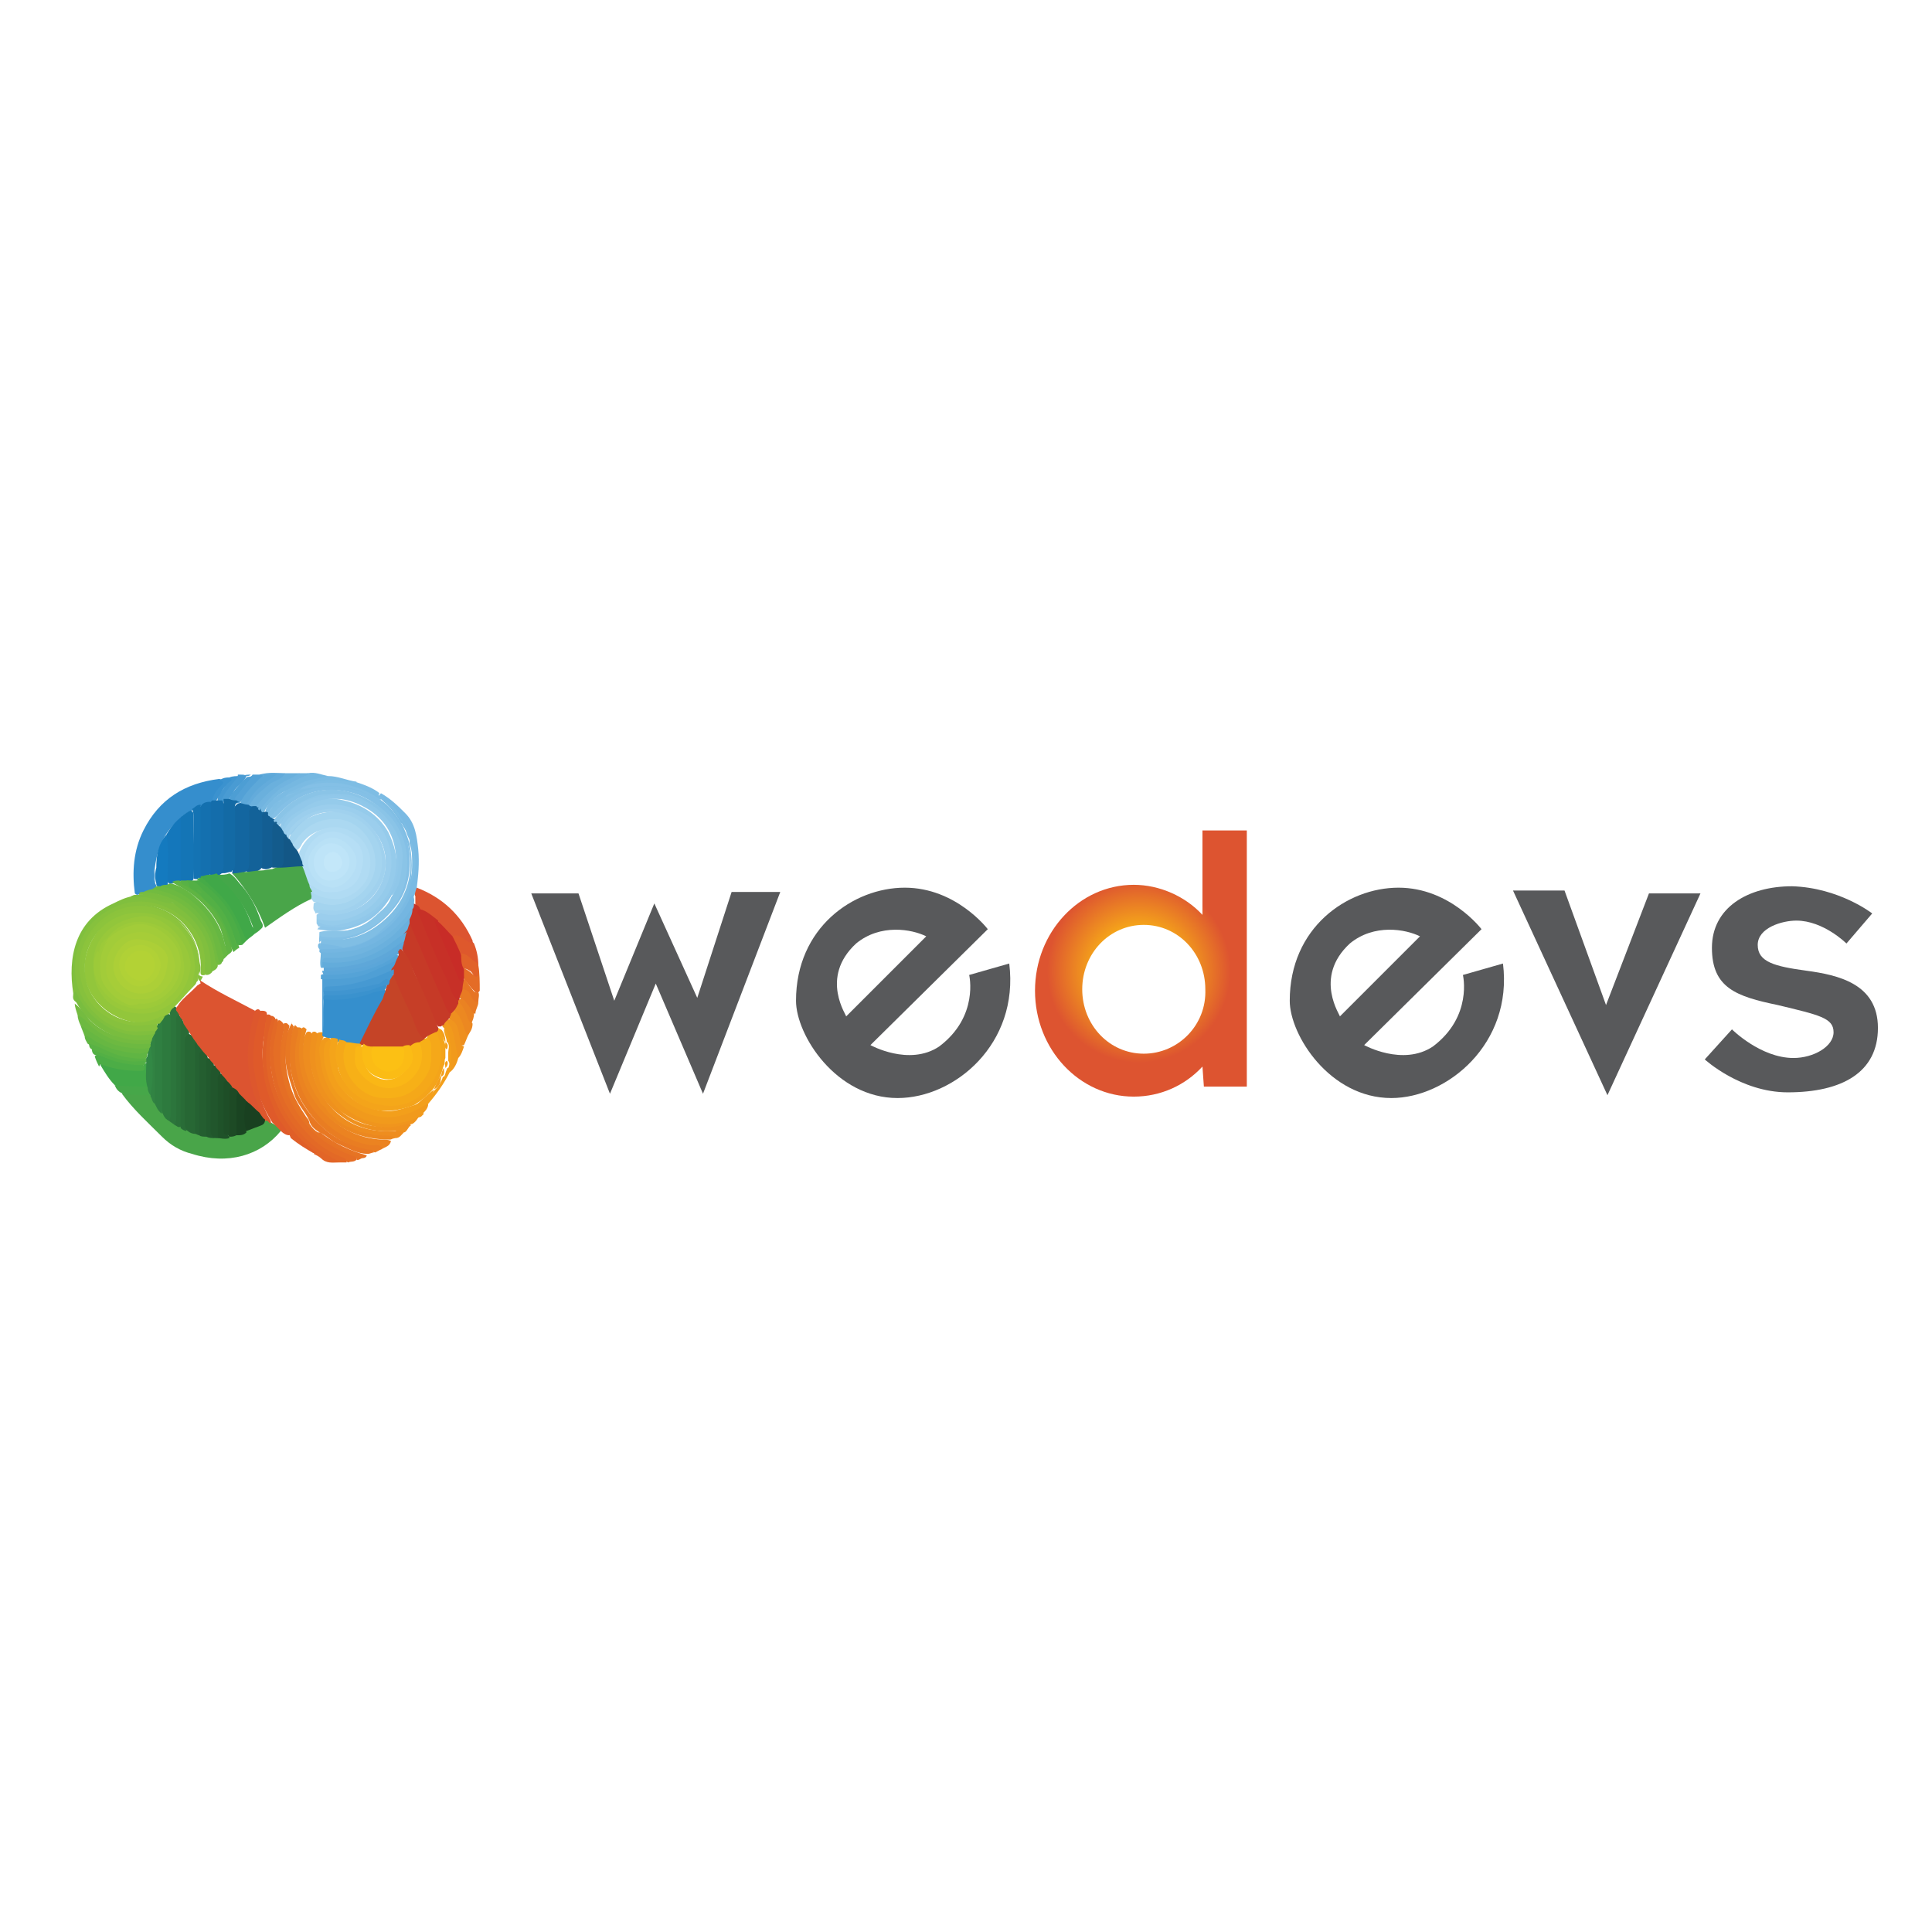 <svg width="135" height="135" viewBox="0 0 135 135" fill="none" xmlns="http://www.w3.org/2000/svg">
<path d="M19.622 79.028C18.221 80.728 15.921 81.428 13.421 80.628C12.621 80.428 11.921 80.028 11.322 79.428C10.322 78.428 9.321 77.528 8.521 76.428C8.721 76.228 8.921 76.328 9.121 76.328C9.521 76.428 10.021 76.328 10.421 76.428C10.722 76.528 10.822 76.728 10.921 76.928C11.121 77.228 11.222 77.428 11.421 77.728C11.521 77.928 11.722 78.028 11.822 78.128C11.921 78.228 12.121 78.328 12.222 78.428C12.322 78.528 12.521 78.628 12.621 78.628C12.722 78.728 12.921 78.728 13.021 78.828C13.222 78.928 13.322 79.028 13.521 79.028C13.621 79.028 13.722 79.128 13.822 79.128C14.021 79.228 14.121 79.228 14.322 79.228C14.521 79.328 14.722 79.328 14.921 79.328C15.021 79.328 15.021 79.328 15.121 79.328C15.421 79.328 15.621 79.328 15.921 79.328C16.122 79.328 16.322 79.228 16.422 79.228C16.622 79.228 16.822 79.128 17.021 79.028C17.521 78.828 18.021 78.628 18.422 78.228C18.622 78.128 18.721 78.228 18.922 78.428C19.221 78.628 19.622 78.728 19.622 79.028Z" fill="#49A549"/>
<path d="M9.422 62.428C9.222 60.928 9.322 59.428 10.022 58.028C11.122 55.828 12.922 54.728 15.322 54.428C15.722 54.528 15.722 54.628 15.522 54.928C15.322 55.228 15.122 55.628 14.922 55.928C14.922 56.028 14.822 56.028 14.722 56.128C14.522 56.228 14.222 56.228 14.022 56.328C13.822 56.428 13.622 56.528 13.422 56.628C13.122 56.728 12.922 56.928 12.622 57.128C12.222 57.528 11.822 57.928 11.522 58.428C11.122 59.128 10.922 59.828 10.822 60.628C10.722 60.928 10.722 61.328 10.822 61.628C10.822 61.728 10.922 61.828 10.922 61.928C10.922 62.028 10.822 62.128 10.622 62.228C10.422 62.328 10.122 62.328 9.922 62.428C9.822 62.428 9.722 62.528 9.522 62.528C9.622 62.528 9.522 62.528 9.422 62.428Z" fill="#358ECD"/>
<path d="M5.122 69.428C4.722 66.928 5.222 64.328 7.922 63.128C8.322 62.928 8.722 62.728 9.222 62.628C10.222 62.528 11.122 62.728 12.022 63.028C13.922 64.028 15.022 65.928 14.822 67.928C14.722 68.028 14.622 68.128 14.422 68.128C14.122 68.028 14.222 67.728 14.222 67.528C14.322 65.728 13.322 64.528 11.922 63.628C10.522 62.828 8.322 62.828 6.822 64.228C5.422 65.528 4.922 67.428 5.722 69.128C6.322 70.428 7.222 71.328 8.722 71.728C9.322 71.828 9.822 71.928 10.422 71.828C10.622 71.828 10.822 71.828 10.922 71.928C11.022 72.028 10.922 72.228 10.922 72.328L10.822 72.428C8.922 72.928 6.522 71.828 5.522 70.028C5.322 69.828 5.322 69.528 5.122 69.428Z" fill="#80BF3E"/>
<path d="M29.122 62.027C30.922 62.727 32.222 63.927 33.022 65.727C33.022 65.827 33.022 65.827 33.122 65.927C32.822 66.127 32.622 65.927 32.522 65.827C32.222 65.627 32.022 65.427 31.722 65.527C31.222 65.327 31.022 64.827 30.622 64.527C30.322 64.127 29.822 63.927 29.422 63.627C29.222 63.527 29.022 63.427 29.022 63.227C29.022 63.027 29.022 62.827 29.022 62.627C28.922 62.427 28.922 62.127 29.122 62.027Z" fill="#DC5430"/>
<path d="M29.122 62.028C29.022 62.228 29.022 62.428 28.922 62.628C28.122 64.928 25.522 66.628 22.822 66.428C22.622 66.428 22.522 66.428 22.322 66.328C22.222 66.228 22.222 66.128 22.222 66.128C22.222 66.028 22.222 65.928 22.322 65.928C22.822 65.728 23.322 65.928 23.922 65.828C24.922 65.628 25.922 65.328 26.722 64.628C27.722 63.928 28.322 62.928 28.622 61.728V61.628C28.922 60.728 28.922 59.828 28.622 58.928V58.828C28.622 58.328 28.322 58.028 28.122 57.628C28.122 57.628 28.122 57.528 28.022 57.528C27.722 57.028 27.322 56.428 26.822 56.028L26.722 55.928C26.422 55.628 26.422 55.628 26.622 55.428C27.322 55.828 27.822 56.328 28.322 56.828C29.022 57.528 29.122 58.428 29.222 59.328C29.322 60.328 29.222 61.228 29.122 62.028Z" fill="#7ABAE3"/>
<path d="M31.422 74.927C31.022 75.727 30.522 76.427 29.922 77.127C28.622 78.427 26.422 78.627 24.622 77.527C23.222 76.627 22.622 75.327 22.422 73.727C22.422 73.327 22.422 72.727 22.922 72.527C23.022 72.527 23.022 72.527 23.122 72.627C23.322 72.827 23.222 73.027 23.222 73.227C23.022 75.627 24.422 77.327 26.822 77.627C27.522 77.727 28.222 77.427 28.922 77.227C29.522 77.027 29.922 76.727 30.322 76.227L30.422 76.127C30.622 75.927 30.822 75.627 30.922 75.327C30.922 75.327 30.922 75.227 31.022 75.227C31.122 75.127 31.122 74.927 31.222 74.727C31.222 74.727 31.222 74.627 31.322 74.627C31.422 74.427 31.422 74.227 31.322 74.127C31.322 73.927 31.322 73.727 31.322 73.527C31.322 73.327 31.422 73.127 31.322 72.927C31.322 72.927 31.322 72.827 31.222 72.827C31.222 72.527 31.022 72.227 31.022 71.927C31.122 71.827 31.222 71.827 31.322 71.827C31.722 72.027 31.722 72.327 31.822 72.727C31.722 73.327 31.722 74.127 31.422 74.927Z" fill="#F39F1B"/>
<path d="M27.322 79.728C27.222 80.128 26.922 80.128 26.622 80.328C24.422 80.128 22.722 79.028 21.422 77.228C20.722 76.228 20.422 75.028 20.322 73.828C20.222 73.128 20.422 72.428 20.722 71.828C20.922 71.728 21.022 71.828 21.222 71.928C21.322 72.128 21.222 72.228 21.222 72.428C20.422 76.228 23.322 79.528 26.722 79.628C26.922 79.628 27.122 79.628 27.322 79.728Z" fill="#EB8321"/>
<path d="M19.622 79.027C19.422 78.827 19.222 78.627 19.022 78.427C17.622 76.227 17.322 73.827 17.922 71.227C18.022 71.027 18.022 70.727 18.222 70.627C18.422 70.627 18.522 70.627 18.622 70.727C18.822 71.427 18.522 72.027 18.422 72.627C18.222 73.927 18.422 75.227 18.922 76.427C19.222 77.227 19.622 78.027 20.122 78.727C20.222 78.927 20.422 79.127 20.222 79.327C20.022 79.327 19.822 79.227 19.622 79.027Z" fill="#DF5A2A"/>
<path d="M28.221 79.127C28.021 79.327 27.922 79.527 27.622 79.527C27.221 79.627 26.822 79.627 26.422 79.527C26.322 79.527 26.122 79.427 25.922 79.427C25.721 79.427 25.521 79.427 25.322 79.327C24.822 79.127 24.422 78.927 23.922 78.727C23.822 78.627 23.622 78.627 23.521 78.527C23.422 78.327 23.221 78.227 23.122 78.127C22.922 78.027 22.822 77.827 22.622 77.627C22.521 77.427 22.322 77.327 22.221 77.127C21.322 75.727 20.922 74.327 21.221 72.727C21.221 72.527 21.322 72.327 21.422 72.127C21.622 72.027 21.721 72.127 21.822 72.227C21.922 72.427 21.922 72.627 21.822 72.827C21.521 74.427 21.922 75.827 22.922 77.127C23.922 78.327 25.122 78.927 26.622 79.027C26.922 79.027 27.322 79.027 27.622 79.027C27.922 78.927 28.221 78.827 28.221 79.127Z" fill="#EE8D1F"/>
<path d="M20.822 71.827C20.822 71.927 20.822 72.027 20.822 72.227C19.822 75.927 22.622 79.527 25.922 80.027C26.221 80.027 26.521 79.927 26.721 80.227C26.622 80.327 26.422 80.427 26.221 80.527C24.021 80.127 22.322 79.027 21.122 77.027C20.221 75.427 20.021 73.727 20.422 72.027C20.422 71.927 20.521 71.727 20.622 71.627C20.622 71.627 20.721 71.727 20.822 71.827Z" fill="#E97D22"/>
<path d="M24.922 81.028C24.721 81.228 24.521 81.128 24.322 81.228C23.721 80.828 22.922 80.628 22.322 80.128C20.622 78.728 19.521 77.128 19.122 74.928C18.922 73.728 18.922 72.528 19.422 71.328C19.521 71.228 19.622 71.328 19.721 71.428C19.922 71.628 19.822 71.828 19.822 72.028C19.322 74.328 19.822 76.328 21.221 78.228C22.122 79.328 23.221 80.128 24.521 80.628C24.721 80.628 25.021 80.628 24.922 81.028Z" fill="#E56E25"/>
<path d="M23.721 81.227C23.221 81.227 22.822 81.327 22.422 80.927C22.221 80.727 22.122 80.627 21.822 80.527C19.822 79.127 18.822 77.127 18.422 74.727C18.221 73.727 18.422 72.727 18.521 71.727C18.521 71.427 18.622 71.227 18.822 71.027C19.021 70.927 19.122 71.027 19.221 71.127C19.322 71.727 19.021 72.227 18.922 72.827C18.721 75.027 19.322 76.927 20.622 78.627C21.322 79.527 22.122 80.127 23.122 80.727C23.521 80.827 23.822 80.927 23.721 81.227Z" fill="#E26527"/>
<path d="M23.722 81.227C23.222 80.827 22.622 80.627 22.122 80.227C20.322 78.827 19.222 76.927 18.922 74.627C18.722 73.427 18.922 72.327 19.222 71.227C19.322 71.127 19.422 71.227 19.422 71.327C19.322 72.127 19.022 73.027 19.122 73.827C19.222 75.827 19.922 77.527 21.322 79.027C22.022 79.827 22.822 80.427 23.822 80.827C24.022 80.927 24.222 80.927 24.222 81.227C24.122 81.227 23.922 81.227 23.722 81.227Z" fill="#E36926"/>
<path d="M29.322 77.927C29.221 78.127 29.021 78.427 28.822 78.527C26.922 79.127 25.221 78.727 23.622 77.527C22.221 76.327 21.521 73.827 22.122 72.227C22.221 72.127 22.422 72.127 22.521 72.127C22.622 72.127 22.721 72.227 22.721 72.327C22.721 72.427 22.721 72.427 22.622 72.427C22.322 73.027 22.422 73.627 22.521 74.227C22.721 76.027 24.221 77.627 26.021 78.027C26.922 78.227 27.721 78.127 28.622 77.827C28.822 77.927 29.021 77.827 29.322 77.927Z" fill="#F0951D"/>
<path d="M20.521 71.728C19.822 74.628 20.521 77.028 22.721 78.928C23.521 79.628 24.622 80.128 25.721 80.328C25.922 80.328 26.021 80.328 26.122 80.528C26.021 80.528 25.822 80.628 25.721 80.628C24.922 80.628 24.322 80.228 23.622 79.928C23.122 79.728 22.822 79.328 22.322 79.128C22.021 78.928 21.721 78.728 21.622 78.328C21.322 77.628 20.721 77.128 20.521 76.328C20.221 75.428 19.922 74.528 19.922 73.628C19.822 72.828 20.021 72.128 20.422 71.428C20.322 71.528 20.422 71.528 20.521 71.728Z" fill="#E87823"/>
<path d="M19.022 71.127C17.822 74.627 19.222 78.527 22.122 80.527C22.122 80.627 22.122 80.727 22.022 80.627C21.422 80.327 20.822 79.927 20.322 79.527C20.122 78.927 19.622 78.527 19.322 77.927C18.922 76.927 18.522 76.027 18.422 74.927C18.222 73.527 18.522 72.227 18.622 70.927C18.822 70.827 18.922 70.927 19.022 71.127Z" fill="#E05F28"/>
<path d="M22.222 72.327C21.822 73.827 22.022 75.327 22.922 76.627C23.822 77.927 25.022 78.627 26.522 78.727C27.222 78.827 27.822 78.727 28.422 78.527C28.522 78.527 28.622 78.527 28.722 78.627C28.522 78.727 28.422 79.127 28.222 79.127C28.022 78.927 27.722 79.027 27.422 79.027C25.922 79.127 24.722 78.727 23.522 77.727C22.422 76.827 21.922 75.727 21.722 74.427C21.522 73.627 21.722 72.927 21.822 72.127C22.022 72.027 22.122 72.127 22.222 72.327Z" fill="#EF911E"/>
<path d="M22.822 77.528C22.922 77.728 23.022 77.828 23.222 77.928C23.322 78.128 23.422 78.228 23.622 78.328C23.722 78.428 23.822 78.428 23.922 78.528C24.322 78.828 24.822 79.028 25.322 79.128C25.522 79.128 25.722 79.228 25.922 79.228C26.022 79.328 26.222 79.328 26.322 79.328C26.722 79.328 27.122 79.328 27.522 79.428C27.422 79.528 27.422 79.628 27.222 79.628C24.622 79.628 22.722 78.428 21.522 76.228C20.822 74.828 20.722 73.328 21.122 71.828C21.222 71.728 21.322 71.828 21.422 71.928C20.922 73.628 21.222 75.128 22.122 76.628C22.222 76.728 22.322 76.828 22.322 76.928C22.522 77.328 22.622 77.428 22.822 77.528Z" fill="#EC8820"/>
<path d="M8.021 75.827C7.621 75.427 7.321 74.927 7.021 74.427C7.121 74.127 7.121 74.127 7.421 74.227C8.121 74.427 8.821 74.627 9.521 74.627C9.721 74.627 9.921 74.627 10.021 74.427C10.121 74.327 10.121 74.227 10.322 74.327C10.521 74.927 10.521 75.427 10.421 76.027C9.521 76.227 8.721 76.227 8.021 75.827Z" fill="#41A848"/>
<path d="M21.622 78.528C21.822 78.828 22.022 79.028 22.222 79.127C23.022 79.728 23.922 80.328 25.022 80.627C25.122 80.627 25.322 80.728 25.322 80.927C25.222 80.927 25.022 81.127 24.922 81.028C24.922 80.728 24.722 80.828 24.522 80.728C21.722 79.627 20.022 77.528 19.622 74.528C19.522 73.627 19.622 72.728 19.822 71.927C19.822 71.728 19.822 71.627 19.822 71.528C20.022 71.427 20.122 71.528 20.222 71.728C19.722 73.528 19.922 75.127 20.622 76.828C20.822 77.427 21.222 77.927 21.622 78.528Z" fill="#E67324"/>
<path d="M22.622 72.528H22.721C22.822 72.428 23.021 72.428 23.021 72.628C22.622 72.828 22.622 73.328 22.622 73.728C22.721 75.128 23.221 76.428 24.521 77.228C26.221 78.328 27.822 78.328 29.521 77.328C29.622 77.228 29.721 77.228 29.922 77.128C29.922 77.428 29.721 77.628 29.521 77.828C29.021 77.928 28.622 78.128 28.122 78.228C26.622 78.628 25.322 78.228 24.122 77.328C22.721 76.228 22.021 74.328 22.622 72.528Z" fill="#F19A1C"/>
<path d="M5.121 69.427C5.321 69.127 5.321 69.427 5.421 69.527C5.821 70.327 6.321 70.927 7.021 71.427C8.121 72.227 9.421 72.527 10.822 72.227C10.921 72.427 10.822 72.527 10.722 72.627C9.521 73.027 8.421 72.627 7.421 72.127C6.521 71.627 5.821 70.927 5.321 70.027C5.021 69.827 5.121 69.627 5.121 69.427Z" fill="#79BD3F"/>
<path d="M22.622 72.527C22.522 73.227 22.422 73.927 22.622 74.727C22.922 76.427 24.622 78.027 26.422 78.227C27.422 78.427 28.322 78.227 29.222 77.827C29.322 77.727 29.422 77.627 29.622 77.827C29.522 77.927 29.522 77.927 29.422 78.027C29.122 78.127 28.822 78.227 28.522 78.327C25.722 79.227 22.822 77.227 22.522 74.527C22.322 73.827 22.122 73.127 22.622 72.527Z" fill="#F19A1C"/>
<path d="M5.622 71.628C5.522 71.428 5.422 71.128 5.422 70.928C5.622 70.828 5.822 71.028 5.922 71.128C7.122 72.328 8.522 72.928 10.222 72.828C10.322 72.828 10.422 72.828 10.522 72.928C10.622 72.928 10.622 73.028 10.622 73.128C10.622 73.228 10.522 73.328 10.522 73.328C10.222 73.528 9.922 73.428 9.622 73.428C8.022 73.328 6.722 72.828 5.622 71.628Z" fill="#6DB941"/>
<path d="M10.522 72.927C9.022 73.027 7.722 72.827 6.522 71.827C6.122 71.527 5.922 71.127 5.422 70.927C5.322 70.627 5.222 70.327 5.222 70.127C5.622 70.427 5.922 70.827 6.222 71.227C7.022 72.027 7.922 72.427 9.022 72.627C9.522 72.727 10.122 72.727 10.622 72.627C10.722 72.727 10.622 72.827 10.522 72.927Z" fill="#74BB40"/>
<path d="M22.922 54.227C23.622 54.227 24.221 54.528 24.922 54.627C24.822 54.928 24.521 54.828 24.322 54.828C23.322 54.627 22.422 54.727 21.422 55.028C21.422 55.028 21.322 55.028 21.322 55.127C20.922 55.227 20.521 55.428 20.221 55.627L20.122 55.727C20.021 55.828 19.822 55.928 19.721 56.028C19.622 56.028 19.622 56.127 19.521 56.127C19.322 56.227 19.221 56.428 19.122 56.528C19.122 56.627 19.021 56.627 19.021 56.727C18.922 56.828 18.822 57.028 18.721 57.028C18.622 57.028 18.521 56.928 18.521 56.828C18.622 56.028 19.322 55.627 19.822 55.328C20.721 54.627 21.721 54.227 22.922 54.227Z" fill="#7BBBE3"/>
<path d="M22.922 54.227C22.322 54.427 21.622 54.427 21.022 54.727C20.022 55.227 18.922 55.627 18.422 56.827C18.422 56.827 18.322 56.927 18.322 56.827C18.222 56.727 18.122 56.727 18.122 56.527C18.322 55.927 18.822 55.627 19.222 55.227L19.322 55.127C20.022 54.627 20.722 54.327 21.422 54.127L21.522 54.027C22.022 53.927 22.422 54.127 22.922 54.227Z" fill="#76B8E1"/>
<path d="M31.622 65.428C32.022 65.228 32.222 65.528 32.422 65.628C32.622 65.728 32.822 65.928 33.122 65.928C33.322 66.428 33.422 66.928 33.422 67.428C33.422 67.428 33.422 67.428 33.322 67.428C32.822 67.328 32.622 66.828 32.122 66.728C31.922 66.328 31.622 65.928 31.622 65.428Z" fill="#DE582C"/>
<path d="M5.622 71.627C6.522 72.227 7.422 72.927 8.522 73.127C9.122 73.227 9.822 73.327 10.422 73.227C10.522 73.427 10.422 73.527 10.322 73.627C9.722 73.927 9.122 73.727 8.522 73.627C7.522 73.427 6.722 73.027 5.922 72.427C5.822 72.127 5.722 71.927 5.622 71.627Z" fill="#67B742"/>
<path d="M19.922 54.027C20.222 54.027 20.522 54.027 20.922 54.027C20.922 54.227 20.822 54.227 20.722 54.327C19.722 54.827 18.822 55.527 18.022 56.427C18.022 56.527 17.922 56.527 17.822 56.527C17.722 56.527 17.622 56.527 17.622 56.527C17.522 56.527 17.522 56.427 17.422 56.327C17.422 55.827 17.822 55.627 18.122 55.327C18.622 54.827 19.222 54.327 19.922 54.027Z" fill="#6AB0DD"/>
<path d="M5.922 72.427C6.222 72.327 6.422 72.627 6.622 72.727C7.622 73.327 8.622 73.527 9.722 73.627C9.922 73.627 10.022 73.527 10.222 73.527C10.322 73.627 10.322 73.827 10.222 73.927C9.922 74.127 9.522 74.027 9.122 74.027C8.022 73.927 7.022 73.527 6.122 72.927C6.022 72.727 5.922 72.627 5.922 72.427Z" fill="#60B543"/>
<path d="M8.021 75.827C8.821 75.927 9.521 75.927 10.322 75.927C10.521 76.027 10.521 76.227 10.621 76.427V76.527C9.921 76.527 9.221 76.527 8.621 76.427C8.321 76.327 8.121 76.127 8.021 75.827Z" fill="#46A749"/>
<path d="M31.422 74.927C31.522 74.027 31.622 73.227 31.322 72.327C31.222 72.127 31.122 71.927 30.922 71.727C30.822 71.527 30.922 71.427 31.222 71.327C31.522 71.427 31.622 71.627 31.722 71.927C31.922 72.527 32.122 73.227 32.022 73.927C31.922 74.327 31.722 74.727 31.422 74.927Z" fill="#F19A1C"/>
<path d="M10.122 74.527C10.122 74.827 10.022 74.827 9.722 74.827C8.922 74.827 8.022 74.727 7.222 74.427C7.022 74.327 7.022 74.327 6.922 74.527C6.822 74.327 6.722 74.127 6.622 73.827C6.722 73.627 6.922 73.727 7.122 73.727C8.022 74.027 8.822 74.227 9.822 74.327C9.922 74.327 10.022 74.427 10.122 74.527Z" fill="#4CAD46"/>
<path d="M6.222 72.928C7.022 73.128 7.722 73.628 8.622 73.828C9.122 73.928 9.722 74.028 10.222 73.928C10.322 74.028 10.322 74.128 10.222 74.228C9.722 74.528 9.122 74.328 8.622 74.228C7.822 74.028 7.022 73.928 6.422 73.328C6.222 73.228 6.222 73.028 6.222 72.928Z" fill="#59B244"/>
<path d="M19.922 54.027C19.722 54.427 19.322 54.527 18.922 54.727C18.322 55.227 17.722 55.627 17.422 56.327C17.322 56.427 17.222 56.327 17.122 56.227C16.922 56.027 17.122 55.827 17.222 55.727C17.622 55.127 18.122 54.627 18.822 54.227C18.622 54.227 18.422 54.227 18.222 54.227L18.122 54.127C18.822 53.927 19.422 54.027 19.922 54.027Z" fill="#63ABDB"/>
<path d="M32.722 72.327C32.622 72.527 32.522 72.827 32.422 73.027C32.022 73.127 32.122 72.727 32.022 72.627C31.922 72.127 31.722 71.627 31.422 71.227C31.322 71.127 31.422 70.927 31.422 70.827C31.522 70.727 31.622 70.627 31.722 70.627C32.122 70.727 32.222 71.127 32.422 71.427C32.622 71.727 32.622 72.027 32.722 72.327Z" fill="#EE8F1F"/>
<path d="M6.422 73.327C7.222 73.627 8.122 74.027 8.922 74.127C9.322 74.227 9.722 74.127 10.222 74.127C10.222 74.127 10.222 74.127 10.222 74.227C10.122 74.227 10.122 74.327 10.122 74.427C9.222 74.427 8.322 74.327 7.422 73.927C7.222 73.827 6.922 73.727 6.722 73.727C6.522 73.727 6.422 73.527 6.422 73.327Z" fill="#53B045"/>
<path d="M21.322 54.927C22.322 54.427 23.322 54.427 24.322 54.627C24.522 54.627 24.722 54.727 24.822 54.627C25.422 54.827 26.022 55.027 26.522 55.427C26.322 55.627 26.722 55.727 26.722 55.827C26.522 55.927 26.422 55.827 26.222 55.727C24.822 54.827 23.322 54.627 21.722 54.927C21.622 55.027 21.522 55.127 21.322 54.927Z" fill="#7EBDE4"/>
<path d="M31.422 71.228C32.022 71.427 32.022 72.028 32.122 72.528C32.222 72.728 32.122 73.028 32.422 73.127C32.322 73.427 32.222 73.728 32.022 73.927C31.922 73.427 31.822 72.927 31.722 72.427C31.622 72.028 31.522 71.627 31.222 71.427C31.122 71.228 31.222 71.228 31.422 71.228Z" fill="#F0951E"/>
<path d="M18.222 54.127H18.322C18.422 54.327 18.322 54.427 18.222 54.527C17.622 54.927 17.222 55.627 16.722 56.127C16.622 56.127 16.622 56.127 16.522 56.127C16.322 56.027 16.122 55.827 16.322 55.627C16.722 55.127 17.022 54.527 17.722 54.127C17.922 54.127 18.022 54.127 18.222 54.127Z" fill="#53A1D6"/>
<path d="M32.722 72.327C32.522 72.227 32.522 72.027 32.422 71.827C32.322 71.427 32.122 70.927 31.722 70.627C31.622 70.327 31.722 70.127 32.022 70.027C32.522 70.127 32.622 70.627 32.822 71.027C32.922 71.227 32.922 71.427 33.022 71.527C33.022 71.927 32.822 72.127 32.722 72.327Z" fill="#EC8821"/>
<path d="M33.422 67.428C33.522 68.028 33.522 68.628 33.522 69.228C33.322 69.528 33.222 69.328 33.022 69.128C32.822 68.928 32.622 68.628 32.422 68.428C32.422 68.428 32.422 68.328 32.322 68.328C32.322 68.128 32.322 67.928 32.322 67.828C32.422 67.628 32.622 67.728 32.722 67.828C32.922 67.928 32.922 68.028 33.122 68.128C33.322 67.828 33.222 67.628 33.422 67.428Z" fill="#E46C26"/>
<path d="M33.422 70.028C33.422 70.328 33.221 70.528 33.221 70.828C32.922 70.828 32.822 70.628 32.721 70.428C32.522 70.128 32.322 69.928 32.121 69.728C32.022 69.428 32.221 69.228 32.322 69.028C32.621 68.928 32.822 69.128 32.922 69.328C33.121 69.628 33.221 69.828 33.422 70.028Z" fill="#E87B23"/>
<path d="M32.122 69.827C32.422 69.727 32.522 70.027 32.622 70.127C32.822 70.327 32.922 70.627 33.122 70.827C33.122 71.127 33.022 71.327 32.922 71.527C32.622 71.227 32.622 70.827 32.422 70.527C32.322 70.327 32.222 70.127 32.022 70.027C31.922 69.927 31.922 69.927 31.922 69.827C32.022 69.827 32.022 69.827 32.122 69.827Z" fill="#EA8222"/>
<path d="M33.422 70.028C33.122 70.028 33.022 69.828 32.922 69.628C32.822 69.328 32.622 69.128 32.322 69.128C32.122 68.828 32.222 68.628 32.422 68.428C32.622 68.528 32.722 68.828 32.922 69.028C33.022 69.128 33.122 69.428 33.422 69.328C33.522 69.528 33.422 69.728 33.422 70.028Z" fill="#E67424"/>
<path d="M17.822 56.427C18.522 55.527 19.322 54.827 20.422 54.327C20.622 54.227 20.722 54.127 20.922 54.027C21.122 54.027 21.322 54.027 21.522 54.027V54.127C20.722 54.427 19.922 54.727 19.322 55.327C18.822 55.727 18.422 56.127 18.022 56.627C17.922 56.627 17.822 56.627 17.822 56.427Z" fill="#70B4DF"/>
<path d="M16.022 54.328C16.222 54.227 16.522 54.227 16.822 54.227C16.922 54.328 16.922 54.428 16.822 54.528C16.422 55.028 16.122 55.528 15.622 56.028C15.522 56.127 15.322 56.127 15.222 56.028C15.122 55.528 15.522 55.328 15.722 54.928C15.822 54.727 16.022 54.627 16.022 54.328Z" fill="#4397D1"/>
<path d="M16.022 54.327C16.322 54.427 16.122 54.627 16.022 54.627C15.622 55.027 15.422 55.427 15.122 55.927C15.022 56.027 14.922 56.027 14.822 55.927C14.922 55.527 15.122 55.227 15.422 54.927C15.622 54.727 15.722 54.627 15.322 54.527C15.622 54.327 15.822 54.327 16.022 54.327Z" fill="#3B92CF"/>
<path d="M25.322 80.927C24.822 80.527 24.122 80.427 23.522 80.127C23.122 79.827 22.522 79.627 22.222 79.127C22.322 79.127 22.422 79.127 22.522 79.227C23.422 79.927 24.522 80.427 25.622 80.727C25.622 80.827 25.522 80.927 25.322 80.927Z" fill="#E77424"/>
<path d="M17.722 54.127C17.322 54.627 16.922 55.127 16.522 55.627C16.322 55.827 16.422 55.927 16.622 56.027C16.422 56.227 16.222 56.127 16.122 56.027C15.922 55.827 16.122 55.627 16.222 55.427C16.522 55.027 16.922 54.627 17.222 54.327C17.322 54.227 17.522 54.327 17.622 54.227C17.622 54.127 17.622 54.127 17.722 54.127Z" fill="#4D9ED4"/>
<path d="M17.221 54.227C17.021 54.727 16.521 54.927 16.322 55.327C16.221 55.527 16.122 55.627 16.021 55.827C15.921 55.927 15.822 55.927 15.621 55.927C15.621 55.927 15.621 55.927 15.521 55.827C15.722 55.327 16.122 54.927 16.422 54.527C16.521 54.427 16.622 54.327 16.622 54.127H16.721C17.021 54.127 17.122 54.127 17.221 54.227Z" fill="#499BD3"/>
<path d="M12.022 63.128C11.422 63.128 10.922 62.828 10.322 62.728C9.922 62.628 9.522 62.828 9.122 62.628C9.222 62.628 9.322 62.528 9.422 62.528C9.522 62.528 9.522 62.528 9.622 62.528C10.322 62.428 11.022 62.628 11.722 62.828C11.922 62.828 12.022 62.928 12.022 63.128Z" fill="#7BBD3F"/>
<path d="M21.922 80.627L22.022 80.527C22.222 80.627 22.322 80.727 22.422 80.927C22.322 80.827 22.122 80.727 21.922 80.627Z" fill="#E26429"/>
<path d="M17.222 54.227C17.122 54.227 17.022 54.227 16.922 54.227C17.122 54.127 17.322 54.127 17.522 54.127C17.422 54.227 17.322 54.227 17.222 54.227Z" fill="#53A1D6"/>
<path d="M13.622 79.228C13.422 79.228 13.222 79.127 13.122 79.028C12.922 78.927 12.822 78.728 12.822 78.528C12.822 76.627 12.822 74.728 12.822 72.828C12.822 72.627 12.922 72.328 13.122 72.228C13.522 72.328 13.722 72.627 13.722 73.028C13.722 74.927 13.722 76.828 13.722 78.728C13.722 78.828 13.822 79.028 13.622 79.228Z" fill="#276734"/>
<path d="M11.822 78.328C11.622 78.228 11.522 78.127 11.422 77.927C11.322 77.728 11.222 77.427 11.222 77.228C11.222 75.328 11.222 73.328 11.222 71.427C11.222 71.228 11.322 71.028 11.522 70.927C11.622 70.828 11.822 70.828 11.922 70.927C12.122 71.127 12.122 71.427 12.122 71.627C12.122 73.627 12.122 75.627 12.122 77.528C12.022 77.828 12.122 78.127 11.822 78.328Z" fill="#2D7A3E"/>
<path d="M18.222 70.828C17.822 72.028 17.622 73.228 17.722 74.528C17.922 75.927 18.222 77.127 18.922 78.328C18.922 78.427 18.922 78.427 18.922 78.528C18.722 78.427 18.722 78.228 18.522 78.328C18.122 78.228 18.022 77.927 17.922 77.627C17.622 76.627 17.322 75.627 17.222 74.528C17.122 73.328 17.322 72.127 17.622 71.028C17.622 70.927 17.722 70.728 17.822 70.627C18.022 70.427 18.222 70.528 18.222 70.828Z" fill="#DD572D"/>
<path d="M11.822 78.327C11.922 78.127 11.922 77.927 11.922 77.727C11.922 75.627 11.922 73.427 11.922 71.327C11.922 71.127 11.922 70.927 11.822 70.727C11.822 70.427 11.922 70.327 12.222 70.327C12.522 70.527 12.622 70.727 12.522 71.027C12.522 73.227 12.522 75.527 12.522 77.727C12.522 78.027 12.622 78.327 12.222 78.627C12.122 78.527 11.922 78.427 11.822 78.327Z" fill="#2C753C"/>
<path d="M11.322 71.227C11.322 73.427 11.322 75.627 11.322 77.827C11.022 77.627 10.922 77.327 10.822 77.127C10.722 76.827 10.622 76.527 10.622 76.227C10.622 75.227 10.622 74.227 10.622 73.227C10.622 72.927 10.622 72.527 10.822 72.227C10.822 72.127 10.922 72.027 10.922 71.927C10.822 71.827 10.922 71.727 10.922 71.727C10.922 71.627 11.022 71.627 11.022 71.527C11.022 71.427 11.122 71.327 11.122 71.327C11.222 71.227 11.322 71.127 11.322 71.227Z" fill="#2F7F41"/>
<path d="M14.422 79.427C14.222 79.427 14.022 79.427 13.922 79.327C13.722 79.127 13.722 78.927 13.722 78.727C13.722 77.127 13.722 75.627 13.722 74.027C13.722 73.827 13.722 73.527 13.922 73.327C14.422 73.327 14.422 73.627 14.522 73.927C14.522 75.527 14.522 77.027 14.522 78.627C14.622 79.027 14.622 79.227 14.422 79.427Z" fill="#245E30"/>
<path d="M12.222 78.628C12.322 78.328 12.322 78.128 12.322 77.828C12.322 75.728 12.322 73.628 12.322 71.528C12.322 71.328 12.222 71.128 12.422 70.928C12.722 71.028 12.722 71.228 12.822 71.428C12.822 73.728 12.822 76.028 12.822 78.228C12.822 78.428 12.822 78.628 12.622 78.728C12.422 78.828 12.322 78.628 12.222 78.628Z" fill="#2A7039"/>
<path d="M12.622 78.827C12.622 76.327 12.622 73.827 12.622 71.327C13.022 71.527 13.222 71.827 13.222 72.227C12.922 72.327 12.922 72.527 12.922 72.727C12.922 74.727 12.922 76.727 12.922 78.627C12.922 78.727 13.022 78.927 13.022 79.027C12.922 79.027 12.722 78.927 12.622 78.827Z" fill="#296C37"/>
<path d="M15.222 79.528H15.122C14.822 79.528 14.622 79.328 14.622 78.928C14.622 77.628 14.622 76.328 14.622 75.028C14.622 74.828 14.622 74.628 14.822 74.428C15.222 74.428 15.422 74.628 15.422 75.028C15.222 76.228 15.422 77.428 15.322 78.628C15.322 79.028 15.422 79.328 15.222 79.528Z" fill="#21562C"/>
<path d="M14.122 73.427C13.822 73.528 13.922 73.828 13.922 74.028C13.922 75.828 13.922 77.528 13.922 79.328C13.822 79.328 13.722 79.228 13.622 79.228C13.622 77.228 13.622 75.328 13.622 73.328C13.622 73.127 13.522 72.927 13.722 72.728C14.022 72.927 14.222 73.028 14.122 73.427Z" fill="#256232"/>
<path d="M15.222 79.527C15.222 78.227 15.222 76.827 15.222 75.527C15.222 75.327 15.122 75.127 15.422 75.027C15.822 75.027 15.922 75.327 15.922 75.627C15.722 76.727 15.822 77.827 15.822 79.027C15.822 79.227 15.922 79.327 16.022 79.427V79.527C15.722 79.627 15.422 79.527 15.222 79.527Z" fill="#1F5229"/>
<path d="M18.022 77.628C18.222 77.828 18.322 78.128 18.522 78.228C18.522 78.628 18.222 78.628 18.022 78.728C17.722 78.828 17.522 78.928 17.222 79.028C17.122 79.028 17.022 78.928 17.022 78.728C16.922 78.128 16.822 77.528 17.122 76.928C17.422 76.928 17.722 77.128 18.022 77.628Z" fill="#194020"/>
<path d="M16.522 79.327C16.322 79.427 16.222 79.427 16.022 79.427C15.922 79.327 15.922 79.227 15.922 79.027C15.922 78.127 15.922 77.227 15.922 76.427C15.922 76.227 16.022 76.027 16.122 75.927C16.522 75.827 16.622 76.127 16.722 76.427C16.722 77.127 16.722 77.927 16.722 78.627C16.722 78.927 16.722 79.127 16.522 79.327Z" fill="#1D4A25"/>
<path d="M14.921 74.528C14.722 74.628 14.722 74.828 14.722 75.028C14.722 76.328 14.722 77.728 14.722 79.028C14.722 79.328 14.822 79.428 15.021 79.528C14.822 79.528 14.621 79.528 14.421 79.428C14.421 77.828 14.421 76.128 14.421 74.528C14.421 74.328 14.322 74.128 14.521 73.928C14.822 74.028 15.021 74.128 14.921 74.528Z" fill="#225A2E"/>
<path d="M16.521 79.327C16.521 78.527 16.521 77.627 16.521 76.827C16.521 76.627 16.521 76.527 16.622 76.327C16.922 76.427 17.122 76.627 17.221 76.927C17.021 77.627 17.021 78.327 17.221 79.127C17.021 79.327 16.822 79.327 16.521 79.327Z" fill="#1A4422"/>
<path d="M10.822 72.228C10.822 73.828 10.822 75.427 10.822 77.127C10.622 77.028 10.622 76.728 10.522 76.627V76.528C10.422 75.427 10.422 74.228 10.522 73.127C10.522 73.028 10.522 73.028 10.522 72.927C10.522 72.828 10.622 72.728 10.622 72.627C10.622 72.528 10.722 72.427 10.822 72.228Z" fill="#318343"/>
<path d="M14.822 55.928C14.922 55.928 15.022 55.928 15.122 55.928C15.222 55.928 15.422 55.928 15.522 55.928C15.622 56.128 15.722 56.228 15.722 56.428C15.722 57.728 15.722 59.128 15.722 60.428C15.722 60.628 15.722 60.928 15.522 61.028C15.422 61.028 15.422 61.128 15.322 61.128C15.022 61.228 14.822 61.328 14.622 61.028C14.622 59.528 14.622 57.928 14.622 56.428C14.622 56.228 14.622 56.128 14.822 55.928Z" fill="#146DAB"/>
<path d="M11.622 58.327C11.922 57.827 12.222 57.427 12.722 57.027C12.922 57.127 12.922 57.327 12.922 57.527C12.922 58.727 12.922 60.027 12.922 61.227C12.922 61.327 12.922 61.327 12.822 61.427C12.822 61.527 12.722 61.527 12.722 61.527C12.522 61.627 12.322 61.627 12.122 61.727C11.922 61.727 11.822 61.827 11.722 61.627C11.522 60.627 11.522 59.427 11.622 58.327Z" fill="#1477BB"/>
<path d="M12.622 61.527C12.622 60.027 12.622 58.527 12.622 57.127C12.822 56.927 13.122 56.727 13.322 56.627C13.522 56.727 13.522 56.827 13.522 57.027C13.522 58.527 13.622 59.927 13.522 61.427C13.422 61.627 13.222 61.627 13.022 61.727C12.922 61.627 12.822 61.627 12.622 61.527Z" fill="#1475B6"/>
<path d="M14.722 56.027C14.722 57.527 14.722 59.027 14.722 60.627C14.722 60.827 14.722 61.027 14.622 61.227C14.422 61.427 14.222 61.427 14.022 61.427C13.922 61.427 13.922 61.327 13.922 61.327C13.722 60.627 13.822 59.827 13.822 59.127C13.822 58.427 13.822 57.727 13.822 57.027C13.822 56.827 13.822 56.527 14.022 56.327C14.222 56.027 14.522 56.027 14.722 56.027Z" fill="#1470AF"/>
<path d="M14.022 56.227C14.022 57.928 14.022 59.627 14.022 61.227C13.922 61.328 13.822 61.428 13.722 61.428C13.622 61.428 13.522 61.428 13.522 61.328C13.522 59.928 13.522 58.528 13.522 57.127C13.522 56.928 13.522 56.727 13.422 56.528C13.622 56.428 13.722 56.227 14.022 56.227Z" fill="#1473B3"/>
<path d="M10.021 62.328C10.222 62.228 10.521 62.128 10.722 62.128C11.021 62.028 11.322 62.028 11.621 62.128C13.822 62.828 15.322 64.828 15.521 67.128C15.521 67.328 15.421 67.428 15.222 67.428C14.921 67.328 14.921 67.028 14.822 66.728C14.421 64.628 13.222 63.228 11.121 62.528C10.722 62.428 10.322 62.528 10.021 62.328Z" fill="#72BB40"/>
<path d="M11.622 58.327C11.822 59.227 11.722 60.227 11.722 61.127C11.722 61.327 11.722 61.627 11.722 61.827C11.622 62.027 11.422 62.027 11.322 62.027C11.222 62.027 11.122 62.027 11.022 61.927C10.922 61.927 10.922 61.827 10.922 61.727C10.822 61.427 10.822 61.027 10.922 60.627C10.922 59.827 11.022 59.027 11.622 58.327Z" fill="#147ABF"/>
<path d="M10.022 62.327C12.522 62.427 14.722 64.327 15.022 66.927C15.022 67.127 15.122 67.327 15.222 67.427C15.222 67.727 14.922 67.827 14.722 67.927C14.822 66.327 14.322 65.027 13.122 63.927C12.822 63.627 12.422 63.427 12.122 63.127C11.722 62.727 11.122 62.827 10.622 62.627C10.322 62.527 10.022 62.527 9.722 62.527C9.722 62.327 9.822 62.327 10.022 62.327Z" fill="#79BD3F"/>
<path d="M10.922 61.927C11.022 61.927 11.122 61.927 11.222 61.927C11.422 61.827 11.722 61.927 11.922 62.027C13.922 62.727 15.522 64.827 15.622 67.027C15.622 67.127 15.522 67.327 15.322 67.227C15.122 66.627 15.022 65.927 14.822 65.327C14.022 63.527 12.622 62.427 10.622 62.127C10.822 62.027 10.822 62.027 10.922 61.927Z" fill="#6CB941"/>
<path d="M10.822 60.627C10.822 61.027 10.822 61.327 10.822 61.727C10.722 61.327 10.722 61.027 10.822 60.627Z" fill="#3F93CE"/>
<path d="M14.422 68.028L14.322 68.127C13.922 68.228 14.022 67.927 14.022 67.728C14.122 66.028 13.122 64.328 11.522 63.627C9.822 62.828 7.622 63.428 6.522 64.828C5.222 66.528 5.222 68.627 6.522 70.228C7.522 71.427 8.922 71.927 10.522 71.728C10.722 71.728 10.922 71.627 11.022 71.828C11.022 71.927 10.922 71.927 10.922 72.028C10.222 72.028 9.522 72.127 8.822 72.028C7.622 71.728 6.822 71.127 6.122 70.228C4.522 68.228 5.222 65.127 7.222 63.828C8.722 62.828 10.322 62.727 11.922 63.528C13.422 64.328 14.422 65.627 14.322 67.528C14.322 67.728 14.222 67.927 14.422 68.028Z" fill="#86C13D"/>
<path d="M32.022 69.927C32.022 70.027 32.022 70.027 32.022 70.127C31.922 70.327 31.822 70.527 31.721 70.627C31.622 70.727 31.622 70.727 31.521 70.827C31.322 70.927 31.221 70.727 31.122 70.527C30.221 68.527 29.322 66.527 28.521 64.527C28.521 64.427 28.521 64.327 28.521 64.227C28.622 63.927 28.721 63.727 28.721 63.427C28.721 63.327 28.721 63.227 28.922 63.127C29.021 63.227 29.221 63.227 29.322 63.427C30.122 65.427 31.021 67.327 31.822 69.327C31.822 69.527 31.922 69.727 32.022 69.927Z" fill="#C73427"/>
<path d="M32.022 69.927C31.521 69.527 31.422 68.927 31.221 68.427C30.521 67.027 29.922 65.527 29.322 64.027C29.221 63.827 29.021 63.727 29.322 63.527C29.822 63.627 30.221 64.027 30.622 64.327C30.521 64.527 30.721 64.727 30.721 64.827C31.122 65.827 31.622 66.927 32.022 67.927C32.121 68.127 32.221 68.327 32.422 68.327C32.422 68.527 32.322 68.827 32.322 69.027C32.322 69.327 32.121 69.527 32.121 69.727C32.121 69.827 32.022 69.927 32.022 69.927Z" fill="#C73027"/>
<path d="M32.422 68.327C32.322 68.527 32.222 68.727 32.022 68.327C31.522 67.027 30.922 65.827 30.422 64.527C30.322 64.327 30.422 64.327 30.522 64.327C30.922 64.627 31.222 65.027 31.622 65.427C31.822 65.827 32.022 66.227 32.222 66.727C32.522 67.027 32.422 67.427 32.422 67.827C32.422 67.927 32.422 68.127 32.422 68.327Z" fill="#C82C27"/>
<path d="M28.922 63.227C28.922 63.327 28.922 63.427 28.822 63.527C27.722 65.427 26.122 66.527 23.822 66.727C23.322 66.827 22.822 66.927 22.322 66.527C22.322 66.427 22.322 66.427 22.322 66.327C23.422 66.327 24.522 66.327 25.522 65.827C26.822 65.227 27.822 64.327 28.522 63.027C28.622 62.827 28.622 62.627 28.822 62.527C29.022 62.827 28.922 63.027 28.922 63.227Z" fill="#74B6E1"/>
<path d="M22.422 66.127C22.222 65.827 22.322 65.527 22.322 65.227C22.422 65.127 22.622 65.127 22.722 65.127C25.322 65.327 27.622 63.627 28.122 61.127C28.722 58.127 26.622 55.827 24.322 55.327C22.522 54.927 20.922 55.427 19.622 56.727C19.422 56.927 19.322 57.127 19.022 57.227C18.922 57.227 18.822 57.227 18.722 57.027C18.822 56.327 19.422 56.027 19.822 55.727C21.722 54.227 24.822 54.327 27.022 56.227C28.822 57.927 29.222 61.227 27.722 63.227C26.822 64.427 25.622 65.327 24.122 65.627C23.622 65.727 23.122 65.827 22.622 65.727C22.522 65.727 22.422 65.727 22.322 65.827C22.422 66.027 22.422 66.127 22.422 66.127Z" fill="#84C0E6"/>
<path d="M22.422 65.928C22.422 65.728 22.422 65.628 22.722 65.628C24.322 65.828 25.722 65.328 26.922 64.228C28.822 62.528 29.122 60.028 28.122 58.028C27.322 56.328 25.922 55.328 24.022 55.028C21.922 54.728 20.322 55.428 18.922 57.028C18.822 57.128 18.822 57.228 18.822 57.228C18.722 57.228 18.722 57.228 18.622 57.128C18.622 56.928 18.722 56.828 18.822 56.728L18.922 56.628C19.022 56.428 19.222 56.228 19.422 56.128L19.522 56.028C19.622 55.928 19.822 55.828 19.922 55.728C20.322 55.528 20.722 55.328 21.122 55.128H21.222C21.822 55.028 22.522 54.928 23.122 54.928C24.322 54.928 25.322 55.228 26.222 55.828C26.322 55.928 26.522 56.028 26.722 56.028C27.322 56.428 27.722 57.028 28.122 57.628C28.322 58.128 28.522 58.528 28.622 59.028C28.822 60.028 28.822 60.928 28.622 61.928C28.322 63.128 27.722 64.128 26.722 64.928C26.022 65.728 25.022 66.028 24.022 66.228C23.522 66.028 22.922 66.028 22.422 65.928Z" fill="#80BEE4"/>
<path d="M26.822 64.627C27.722 63.827 28.322 62.827 28.722 61.627C28.522 62.927 27.922 63.927 26.822 64.627Z" fill="#7EBDE4"/>
<path d="M28.722 61.727C28.822 60.727 28.822 59.827 28.722 58.827C29.122 59.827 29.122 60.727 28.722 61.727Z" fill="#7EBDE4"/>
<path d="M28.222 57.528C27.722 57.028 27.322 56.428 26.822 55.928C27.522 56.228 27.922 56.828 28.222 57.528Z" fill="#7EBDE4"/>
<path d="M28.722 58.828C28.422 58.428 28.322 57.928 28.222 57.428C28.522 57.928 28.722 58.328 28.722 58.828Z" fill="#7EBDE4"/>
<path d="M22.521 72.328C22.622 71.428 22.521 70.628 22.622 69.828C22.721 69.628 22.922 69.628 23.122 69.628C24.221 69.628 25.221 69.428 26.221 69.128C26.422 69.028 26.622 69.028 26.822 69.128C27.021 69.228 27.021 69.428 26.922 69.628C26.322 70.728 25.922 71.928 25.221 73.028C24.922 73.128 24.622 73.028 24.322 72.928C24.122 72.828 23.922 72.828 23.721 72.828C23.521 72.728 23.322 72.828 23.221 72.628C23.122 72.528 23.021 72.528 22.922 72.528C22.622 72.428 22.521 72.428 22.521 72.328Z" fill="#358FCD"/>
<path d="M28.622 64.527C29.521 66.527 30.322 68.527 31.221 70.527C31.322 70.627 31.322 70.827 31.521 70.827C31.521 70.927 31.422 71.027 31.422 71.127C31.322 71.227 31.322 71.227 31.221 71.327C31.122 71.427 31.021 71.527 31.021 71.627C30.922 71.627 30.922 71.627 30.822 71.727C30.822 71.727 30.721 71.727 30.622 71.727C30.221 71.327 30.122 70.827 29.922 70.327C29.322 68.927 28.822 67.527 28.021 66.227C27.922 66.027 28.021 65.827 28.021 65.627C28.122 65.327 28.221 65.127 28.221 64.827C28.422 64.827 28.322 64.627 28.622 64.527Z" fill="#C63A27"/>
<path d="M23.122 72.527C23.322 72.527 23.521 72.527 23.622 72.627C23.521 73.327 23.521 73.927 23.622 74.627C24.021 76.027 25.521 77.227 27.021 77.127C28.622 77.127 30.021 76.027 30.422 74.527C30.622 73.927 30.521 73.327 30.422 72.727C30.322 72.527 30.322 72.327 30.322 72.127C30.322 72.027 30.422 71.827 30.622 71.827C31.021 72.027 30.922 72.427 31.021 72.727C31.122 72.927 31.122 73.127 31.122 73.227C31.122 73.427 31.122 73.727 31.122 73.927C31.021 74.127 31.122 74.327 31.021 74.427C30.922 74.627 30.922 74.827 30.822 75.027C30.721 75.327 30.521 75.727 30.322 76.027C29.922 76.527 29.422 76.927 28.922 77.227C27.322 77.827 25.721 77.827 24.422 76.627C23.422 75.827 23.021 74.727 23.021 73.427C23.021 73.227 23.122 72.927 23.122 72.527Z" fill="#F4A41A"/>
<path d="M28.922 77.327C29.422 76.927 29.822 76.527 30.322 76.127C30.122 76.827 29.522 77.127 28.922 77.327Z" fill="#F39F1B"/>
<path d="M30.322 76.127C30.422 75.827 30.622 75.427 30.822 75.127C30.822 75.627 30.722 75.927 30.322 76.127Z" fill="#F39F1B"/>
<path d="M31.122 72.828C30.922 72.528 30.922 72.228 30.722 72.028C30.722 72.028 30.722 72.028 30.722 71.928H30.822C31.022 72.128 31.122 72.428 31.122 72.828Z" fill="#F39F1B"/>
<path d="M31.122 74.627C31.122 74.427 31.022 74.227 31.222 74.127C31.322 74.227 31.322 74.427 31.122 74.627Z" fill="#F39F1B"/>
<path d="M30.822 75.227C30.822 75.027 30.922 74.727 31.022 74.627C31.022 74.827 31.122 75.127 30.822 75.227Z" fill="#F39F1B"/>
<path d="M31.222 73.327C31.022 73.227 31.122 73.027 31.122 72.827C31.322 72.927 31.322 73.127 31.222 73.327Z" fill="#F39F1B"/>
<path d="M25.322 79.227C24.822 79.227 24.322 78.927 23.922 78.627C24.422 78.727 24.922 78.927 25.322 79.227Z" fill="#EC8820"/>
<path d="M23.622 78.427C23.322 78.427 23.222 78.227 23.222 78.027C23.422 78.027 23.522 78.227 23.622 78.427Z" fill="#EC8820"/>
<path d="M22.822 77.527C22.522 77.527 22.422 77.327 22.422 77.127C22.522 77.227 22.722 77.327 22.822 77.527Z" fill="#EC8820"/>
<path d="M26.422 79.427C26.221 79.627 26.122 79.527 26.021 79.327C26.122 79.327 26.322 79.327 26.422 79.427Z" fill="#EC8820"/>
<path d="M20.022 71.627C20.122 71.627 20.122 71.627 20.222 71.627C19.422 73.927 20.022 76.027 21.322 77.927C21.422 78.127 21.622 78.227 21.622 78.527C20.922 78.027 20.622 77.227 20.222 76.427C19.622 74.827 19.522 73.227 20.022 71.627Z" fill="#E77424"/>
<path d="M10.522 73.127C10.722 74.227 10.722 75.427 10.522 76.527C10.422 76.427 10.322 76.227 10.322 76.027C10.122 75.427 10.222 74.927 10.222 74.327V74.227C10.222 74.127 10.222 74.027 10.222 73.927C10.322 73.827 10.322 73.727 10.322 73.627C10.322 73.527 10.422 73.427 10.422 73.327C10.422 73.227 10.522 73.127 10.522 73.127Z" fill="#328845"/>
<path d="M18.822 57.028L18.922 57.127C19.022 57.127 19.022 57.227 19.122 57.227C19.322 57.227 19.322 57.428 19.322 57.528C19.122 58.227 19.222 59.028 19.222 59.727C19.222 60.028 19.222 60.328 19.122 60.528C18.822 60.727 18.522 60.828 18.222 60.627C18.122 59.428 18.222 58.328 18.222 57.127C18.222 56.928 18.222 56.727 18.522 56.727H18.622C18.722 56.727 18.722 56.828 18.822 56.828C18.722 56.928 18.722 57.028 18.822 57.028Z" fill="#135E93"/>
<path d="M21.221 54.928C20.922 55.328 20.521 55.428 20.021 55.528C20.322 55.228 20.822 55.128 21.221 54.928Z" fill="#7EBDE4"/>
<path d="M19.521 56.027C19.422 56.227 19.221 56.427 19.021 56.527C19.021 56.227 19.221 56.027 19.521 56.027Z" fill="#7EBDE4"/>
<path d="M20.022 55.627C19.922 55.827 19.822 55.927 19.622 55.927C19.722 55.727 19.822 55.627 20.022 55.627Z" fill="#7EBDE4"/>
<path d="M18.822 57.027L18.722 56.927C18.722 56.727 18.822 56.627 18.922 56.627C18.822 56.827 18.822 56.927 18.822 57.027Z" fill="#7EBDE4"/>
<path d="M18.422 56.827C18.222 56.927 18.322 57.127 18.322 57.327C18.322 58.227 18.322 59.127 18.322 60.127C18.322 60.327 18.322 60.527 18.222 60.727C17.922 60.927 17.522 61.127 17.122 60.827C17.322 60.327 17.322 59.727 17.322 59.127C17.322 58.427 17.322 57.727 17.322 56.927C17.322 56.627 17.322 56.327 17.722 56.327C17.822 56.327 17.822 56.327 17.922 56.327C17.922 56.427 18.022 56.427 18.122 56.427C18.122 56.427 18.222 56.427 18.222 56.527C18.222 56.727 18.322 56.727 18.422 56.827Z" fill="#136299"/>
<path d="M19.322 55.227C19.922 54.527 20.722 54.327 21.522 54.027V54.127C20.722 54.427 20.022 54.927 19.322 55.227Z" fill="#71B4E0"/>
<path d="M18.122 56.627L18.021 56.528C18.322 55.928 18.721 55.528 19.322 55.227C18.922 55.727 18.521 56.127 18.122 56.627Z" fill="#71B4E0"/>
<path d="M32.422 67.727C32.222 67.427 32.222 67.027 32.222 66.627C32.722 66.627 32.922 67.127 33.422 67.327C33.422 67.427 33.422 67.427 33.422 67.527C33.422 67.727 33.522 68.127 33.322 68.227C33.122 68.327 33.022 67.927 32.822 67.827C32.722 67.827 32.622 67.627 32.422 67.727Z" fill="#E16229"/>
<path d="M17.622 56.427C17.322 56.527 17.422 56.827 17.422 57.027C17.422 58.127 17.422 59.227 17.422 60.327C17.422 60.627 17.322 60.827 17.122 60.927C16.822 61.127 16.522 61.227 16.222 61.027C16.422 59.627 16.222 58.227 16.322 56.927C16.322 56.627 16.322 56.227 16.722 56.127C16.922 56.027 17.122 56.127 17.322 56.227C17.422 56.227 17.422 56.327 17.522 56.327L17.622 56.427Z" fill="#1366A0"/>
<path d="M17.322 56.227C17.122 56.227 16.922 56.127 16.822 56.127C16.822 56.127 16.822 56.127 16.822 56.027C17.122 55.427 17.622 54.927 18.122 54.427C18.222 54.327 18.422 54.227 18.422 54.127C18.722 54.127 18.922 54.127 19.322 54.127C18.522 54.727 17.822 55.127 17.422 55.927C17.322 56.027 17.222 56.127 17.322 56.227Z" fill="#5DA8D9"/>
<path d="M16.722 56.027C16.322 56.127 16.422 56.427 16.422 56.627C16.422 57.827 16.422 59.127 16.422 60.327C16.422 60.527 16.422 60.727 16.222 60.827C16.222 60.927 16.122 60.927 16.122 60.927C15.922 60.927 15.622 61.127 15.422 60.927C15.622 60.827 15.622 60.627 15.622 60.427C15.622 58.927 15.622 57.327 15.622 55.827C15.722 55.827 15.922 55.827 16.022 55.827C16.222 55.927 16.322 55.927 16.522 55.927C16.622 56.027 16.722 56.027 16.722 56.027Z" fill="#136AA5"/>
<path d="M14.022 68.528C15.222 69.328 16.522 69.928 17.822 70.628C17.522 71.628 17.322 72.728 17.322 73.728C17.322 74.828 17.522 75.928 17.922 76.928C18.022 77.128 18.122 77.428 18.122 77.728C17.822 77.528 17.622 77.228 17.322 77.028C17.122 76.828 16.922 76.628 16.722 76.428C16.622 76.228 16.522 76.128 16.322 76.028C16.122 75.928 15.922 75.828 15.922 75.628C15.822 75.428 15.622 75.228 15.522 75.128C15.422 74.928 15.222 74.728 15.122 74.628C15.022 74.428 14.822 74.228 14.722 74.128C14.622 73.928 14.422 73.728 14.322 73.628C14.122 73.428 14.022 73.228 13.822 73.028C13.722 72.828 13.522 72.628 13.422 72.428C13.222 72.128 13.022 71.828 12.822 71.528C12.822 71.328 12.722 71.228 12.622 71.128C12.522 70.928 12.422 70.728 12.322 70.628C12.222 70.428 12.422 70.328 12.522 70.128C12.822 69.728 13.222 69.428 13.522 69.128C13.622 69.028 13.722 68.928 13.822 68.828C13.922 68.828 13.922 68.728 14.022 68.728C13.922 68.428 14.022 68.428 14.022 68.528Z" fill="#DC5430"/>
<path d="M13.522 68.928C13.022 69.428 12.622 69.928 12.122 70.428C11.922 70.528 11.922 70.728 11.822 70.828C11.722 70.828 11.722 70.928 11.622 70.928C9.722 72.328 6.622 70.828 6.022 68.628C5.522 66.928 6.522 65.028 7.722 64.228C9.822 62.928 12.722 63.928 13.522 66.328C13.822 67.128 13.822 68.028 13.522 68.928Z" fill="#92C63B"/>
<path d="M13.522 68.927C13.422 68.427 13.622 68.027 13.622 67.527C13.522 65.427 12.122 64.027 10.322 63.827C7.722 63.427 5.922 65.527 5.922 67.627C5.922 70.527 9.022 72.227 11.222 71.027C11.322 71.027 11.422 71.027 11.522 71.027C11.422 71.127 11.422 71.227 11.322 71.327L11.222 71.427C9.822 72.027 8.522 71.827 7.422 70.927C6.322 70.127 5.722 69.027 5.622 67.627C5.522 66.027 6.722 64.327 8.122 63.727C10.822 62.627 13.722 64.527 13.922 67.427C13.922 67.827 13.722 68.227 13.722 68.627C13.722 68.727 13.622 68.827 13.522 68.927Z" fill="#8CC43C"/>
<path d="M14.021 68.528H13.921C13.822 68.428 13.822 68.328 13.822 68.228C14.322 65.228 11.921 63.428 9.821 63.428C8.221 63.428 6.721 64.228 5.921 66.028C5.021 68.328 6.321 70.928 8.721 71.528C9.321 71.728 10.021 71.628 10.621 71.528C10.822 71.528 10.921 71.428 11.021 71.628C11.021 71.728 10.921 71.728 10.921 71.828C9.921 71.928 9.021 72.028 8.021 71.628C6.121 70.928 4.921 68.728 5.321 66.828C5.721 65.028 6.821 63.828 8.621 63.328C11.222 62.728 13.621 64.428 13.921 67.028C13.921 67.328 14.121 67.628 13.921 68.028C13.822 68.128 14.021 68.228 14.121 68.228C14.222 68.228 14.121 68.328 14.021 68.528Z" fill="#86C13D"/>
<path d="M11.122 71.528C10.322 71.628 9.522 71.728 8.622 71.528C7.122 71.128 6.122 70.228 5.722 68.728C5.322 67.228 5.622 65.828 6.722 64.628C8.422 62.828 11.122 62.928 12.622 64.528C13.622 65.528 14.122 66.728 13.822 68.228C13.822 68.328 13.822 68.428 13.822 68.528L13.722 68.628C13.622 68.528 13.622 68.428 13.622 68.228C13.922 66.328 13.022 64.628 11.222 63.828C8.822 62.828 6.022 64.428 5.722 67.028C5.622 69.128 7.122 70.928 8.822 71.328C9.422 71.528 10.122 71.528 10.722 71.328C10.922 71.228 11.122 71.228 11.322 71.228C11.222 71.428 11.222 71.528 11.122 71.528Z" fill="#8BC33C"/>
<path d="M15.822 75.527C16.022 75.627 16.122 75.827 16.222 75.927C16.022 76.027 16.022 76.227 16.022 76.427C16.022 77.427 16.022 78.427 16.022 79.327C15.722 79.327 15.622 79.327 15.622 78.927C15.622 77.827 15.622 76.827 15.622 75.727C15.622 75.727 15.622 75.527 15.822 75.527Z" fill="#1E4E27"/>
<path d="M17.822 65.227C17.622 65.427 17.422 65.527 17.221 65.727C17.021 65.727 17.021 65.527 16.922 65.427C16.521 64.327 15.921 63.327 15.121 62.427C14.921 62.127 14.621 62.027 14.322 61.727C14.222 61.627 14.021 61.527 14.021 61.227C14.222 61.227 14.421 61.127 14.521 61.127C14.722 61.127 14.921 61.127 15.121 61.027C16.322 62.027 17.122 63.227 17.622 64.727C17.822 64.927 17.922 65.127 17.822 65.227Z" fill="#40A848"/>
<path d="M17.822 65.227C17.422 63.827 16.622 62.527 15.522 61.527C15.422 61.427 15.222 61.327 15.222 61.127H15.322C15.522 61.127 15.822 61.127 16.022 61.027C16.422 61.227 16.622 61.627 16.922 61.927C17.522 62.627 17.922 63.427 18.222 64.327C18.322 64.527 18.422 64.627 18.322 64.827C18.222 64.927 18.022 65.127 17.822 65.227Z" fill="#44A749"/>
<path d="M15.922 66.728C15.822 66.828 15.722 66.927 15.622 67.028C15.422 65.728 14.922 64.427 14.022 63.528C13.222 62.727 12.322 62.127 11.222 61.928C11.322 61.828 11.522 61.828 11.622 61.828C11.722 61.828 11.822 61.727 11.922 61.727C12.822 61.928 13.522 62.528 14.122 63.127C14.922 63.928 15.522 64.927 15.722 66.028C15.922 66.328 16.022 66.528 15.922 66.728Z" fill="#66B742"/>
<path d="M15.921 66.727C15.722 66.127 15.621 65.527 15.421 64.927C14.822 63.627 13.822 62.627 12.521 61.927C12.322 61.827 12.121 61.727 12.021 61.627C12.222 61.527 12.322 61.527 12.521 61.527C14.722 62.427 15.822 64.127 16.221 66.427C16.122 66.627 16.021 66.627 15.921 66.727Z" fill="#60B443"/>
<path d="M16.322 66.528C16.022 66.028 15.922 65.428 15.722 64.928C15.122 63.628 14.222 62.628 13.022 61.928C12.822 61.828 12.722 61.828 12.622 61.628H12.722C12.922 61.528 13.122 61.728 13.322 61.728C13.522 61.828 13.622 61.928 13.822 62.028C13.922 62.128 14.122 62.328 14.322 62.428C15.622 63.428 16.322 64.728 16.722 66.228C16.522 66.328 16.422 66.428 16.322 66.528Z" fill="#59B244"/>
<path d="M13.322 61.827C13.022 61.927 12.922 61.627 12.622 61.627V61.527C12.722 61.527 12.922 61.527 13.022 61.527C13.022 61.527 13.022 61.527 13.122 61.527C13.222 61.627 13.322 61.627 13.322 61.827Z" fill="#58B145"/>
<path d="M16.922 66.028C16.822 66.028 16.822 66.028 16.922 66.028C16.422 66.127 16.522 65.828 16.422 65.627C15.922 64.127 15.022 62.928 13.822 62.028C13.622 61.828 13.422 61.727 13.122 61.627C13.222 61.528 13.422 61.528 13.522 61.528C13.622 61.528 13.622 61.528 13.722 61.528C14.122 61.428 14.322 61.828 14.622 62.028C15.722 62.928 16.422 64.028 16.922 65.328C16.922 65.528 17.022 65.728 16.922 66.028Z" fill="#4CAD46"/>
<path d="M16.922 66.027C16.522 64.027 15.422 62.527 13.722 61.427C13.822 61.427 13.922 61.327 14.022 61.327H14.122C14.722 61.927 15.322 62.427 15.822 63.027C16.422 63.827 16.822 64.827 17.222 65.727C17.122 65.827 17.022 65.927 16.922 66.027Z" fill="#46AB47"/>
<path d="M18.522 64.827C18.022 63.427 17.222 62.127 16.222 61.027H16.322C16.622 61.027 16.922 60.927 17.122 60.927C17.522 60.927 17.822 60.827 18.222 60.827C18.522 60.827 18.822 60.727 19.022 60.727C19.222 60.627 19.322 60.627 19.522 60.527C20.022 60.527 20.622 60.327 21.122 60.527C21.522 60.827 21.522 61.427 21.722 61.827C21.722 62.027 21.822 62.227 21.822 62.327C21.822 62.527 22.022 62.727 21.722 62.827C20.622 63.327 19.522 64.127 18.522 64.827Z" fill="#49A549"/>
<path d="M22.022 63.727C21.822 63.527 21.922 63.327 21.922 63.127C22.122 62.927 22.322 63.027 22.622 63.127C24.022 63.427 25.422 62.627 25.922 61.327C26.422 60.127 25.922 58.627 24.822 57.927C23.522 57.127 22.122 57.327 21.122 58.427C20.922 58.627 20.822 58.927 20.522 59.027C20.322 59.027 20.222 58.827 20.222 58.627C20.322 57.927 20.922 57.527 21.422 57.227C23.822 55.927 26.522 57.227 26.922 59.927C27.222 62.127 25.222 63.827 23.522 63.827C23.022 63.827 22.522 63.927 22.022 63.727Z" fill="#A4D4EF"/>
<path d="M19.222 57.527C19.222 57.427 19.122 57.427 19.122 57.327C20.722 55.127 23.422 54.527 25.822 55.927C28.022 57.127 28.922 59.427 28.222 61.927C27.522 64.227 25.022 65.927 22.422 65.427C22.322 65.327 22.322 65.227 22.322 65.127C22.722 65.027 23.122 65.027 23.522 65.027C24.622 65.127 25.422 64.727 26.222 64.027C26.622 63.627 27.122 63.327 27.322 62.727C28.022 61.627 28.122 60.427 27.822 59.227C27.422 57.627 25.622 55.927 23.922 55.827C22.322 55.727 20.922 56.027 19.822 57.327C19.722 57.427 19.622 57.627 19.422 57.627C19.322 57.527 19.222 57.527 19.222 57.527Z" fill="#8AC4E7"/>
<path d="M20.522 58.928C21.222 57.828 22.122 57.227 23.422 57.227C24.922 57.227 26.122 58.627 26.222 60.028C26.422 62.127 24.122 63.828 22.222 63.028C22.122 63.028 22.022 63.028 21.922 63.028C21.822 62.928 21.822 62.828 21.722 62.828C21.822 62.627 21.722 62.528 21.722 62.328C21.922 62.227 22.122 62.428 22.322 62.428C23.522 62.828 24.822 62.328 25.322 61.328C25.822 60.127 25.422 58.828 24.322 58.227C23.222 57.627 21.822 57.928 21.122 58.928C21.022 59.127 20.922 59.328 20.722 59.428C20.522 59.428 20.422 59.328 20.522 58.928Z" fill="#ABD8F1"/>
<path d="M22.122 64.227C22.122 64.127 22.122 64.027 22.122 63.927C22.322 63.727 22.522 63.827 22.822 63.827C24.522 64.027 26.122 63.127 26.722 61.527C27.322 59.927 26.722 58.227 25.222 57.227C23.922 56.327 22.022 56.527 20.822 57.727C20.622 57.927 20.522 58.227 20.122 58.427C19.922 58.427 19.822 58.327 19.822 58.127C19.922 57.427 20.422 57.127 20.922 56.827C23.522 55.127 27.022 56.727 27.422 59.827C27.822 62.627 25.322 64.827 22.722 64.527C22.522 64.427 22.322 64.427 22.122 64.227Z" fill="#9BCEED"/>
<path d="M22.122 64.227C22.822 64.327 23.422 64.427 24.122 64.227C25.822 63.827 27.122 62.427 27.322 60.727C27.521 58.927 26.622 57.427 25.422 56.827C23.822 55.927 22.122 56.027 20.721 57.027C20.322 57.327 20.021 57.627 19.822 58.127C19.521 58.127 19.521 57.927 19.521 57.827C19.622 57.527 19.822 57.227 20.021 57.027C21.221 56.127 22.422 55.527 24.021 55.927C25.322 56.227 26.422 56.927 27.122 58.127C28.021 59.927 27.922 61.627 26.721 63.227C25.822 64.327 24.521 64.927 23.021 64.827C22.721 64.827 22.322 64.927 22.122 64.527C22.122 64.427 22.122 64.327 22.122 64.227Z" fill="#95CBEB"/>
<path d="M20.022 58.327C20.722 56.927 22.622 56.227 24.122 56.627C25.622 56.927 26.922 58.627 26.922 60.227C26.922 62.327 25.122 64.027 23.022 63.927C22.722 63.927 22.322 63.727 22.022 63.827C22.022 63.727 22.022 63.727 22.022 63.627C22.422 63.527 22.922 63.627 23.322 63.627C24.722 63.727 26.322 62.227 26.622 60.927C27.022 59.027 25.722 57.227 23.922 56.827C22.422 56.527 21.222 57.027 20.322 58.227C20.222 58.327 20.222 58.427 20.222 58.627C20.022 58.727 20.022 58.627 19.922 58.427C20.022 58.427 20.022 58.427 20.022 58.327Z" fill="#A0D1EE"/>
<path d="M22.222 64.427C22.822 64.728 23.422 64.728 24.022 64.528C26.522 64.028 28.022 62.028 27.622 59.428C27.422 58.028 26.622 57.028 25.522 56.428C24.122 55.627 22.522 55.528 21.122 56.528C20.622 56.828 20.022 57.127 19.822 57.727C19.722 57.727 19.722 57.627 19.622 57.528C20.022 56.727 20.722 56.227 21.422 55.928C22.722 55.328 24.122 55.328 25.422 55.928C26.922 56.727 27.922 58.028 28.022 59.828C28.122 60.828 27.822 61.727 27.322 62.627C26.522 63.828 25.422 64.627 23.922 64.728C23.322 64.828 22.822 64.828 22.222 64.728C22.222 64.728 22.222 64.627 22.222 64.427Z" fill="#91C8EA"/>
<path d="M22.622 69.827C22.521 70.627 22.721 71.427 22.521 72.227C22.521 70.927 22.521 69.627 22.521 68.327C22.721 68.127 22.922 68.127 23.122 68.227C24.521 68.227 25.822 67.927 27.021 67.327C27.221 67.227 27.422 67.027 27.721 67.127C27.922 67.427 27.721 67.727 27.422 67.927C26.122 68.627 24.721 69.027 23.122 69.027C22.922 69.027 22.721 69.027 22.622 69.327C22.622 69.427 22.622 69.527 22.622 69.627C22.721 69.627 22.721 69.727 22.622 69.827Z" fill="#4F9FD5"/>
<path d="M22.422 66.527C23.122 66.627 23.922 66.527 24.622 66.427C26.122 66.127 27.222 65.327 28.222 64.227C28.422 64.027 28.522 63.727 28.822 63.527C28.822 63.827 28.722 64.027 28.622 64.227C27.422 66.027 25.622 66.827 23.522 67.027C23.222 67.027 22.922 66.827 22.622 67.227C22.622 67.327 22.622 67.527 22.522 67.627C22.522 67.627 22.522 67.627 22.422 67.627C22.322 67.327 22.422 66.927 22.422 66.527Z" fill="#70B4DF"/>
<path d="M27.722 67.127C26.922 67.427 26.222 67.827 25.422 68.127C24.422 68.427 23.422 68.427 22.422 68.427C22.422 68.327 22.422 68.227 22.422 68.127C22.622 68.027 22.822 68.027 22.922 68.027C24.522 68.027 25.922 67.627 27.222 66.827C27.422 66.727 27.522 66.627 27.722 66.727C28.022 66.827 28.022 66.927 27.722 67.127Z" fill="#55A3D7"/>
<path d="M13.021 61.528C13.621 61.428 13.921 61.928 14.222 62.228C15.322 63.128 16.122 64.328 16.422 65.728C16.422 65.928 16.521 66.028 16.622 66.128C16.521 66.228 16.422 66.228 16.422 66.328C16.221 66.328 16.221 66.128 16.221 66.028C15.921 65.128 15.621 64.328 15.121 63.628C14.822 63.228 14.322 63.028 14.021 62.528C13.921 62.428 13.722 62.328 13.621 62.228C13.421 62.128 13.322 62.128 13.222 61.928C13.222 61.728 13.121 61.628 13.021 61.528Z" fill="#53B045"/>
<path d="M28.222 65.827C28.222 66.027 28.122 66.127 28.122 66.327L28.022 66.427C27.422 66.627 27.022 67.027 26.422 67.327C25.222 67.827 24.022 68.027 22.822 67.927C22.722 67.927 22.722 67.927 22.622 67.827C22.622 67.727 22.622 67.727 22.622 67.627C22.822 67.427 23.022 67.527 23.222 67.527C24.822 67.527 26.322 67.027 27.622 66.027C27.722 65.927 27.922 65.627 28.222 65.827Z" fill="#5EA7D9"/>
<path d="M22.222 64.827C22.322 64.827 22.422 64.727 22.522 64.727C24.422 65.027 25.922 64.327 27.022 62.827L27.122 62.727C27.222 62.627 27.222 62.527 27.322 62.627C26.622 63.827 25.622 64.627 24.222 64.927C23.522 65.127 22.822 65.027 22.122 64.927C22.222 64.927 22.222 64.927 22.222 64.827Z" fill="#8EC6E9"/>
<path d="M22.521 67.827C23.521 67.927 24.622 67.727 25.622 67.527C26.322 67.327 26.922 66.927 27.622 66.527C27.721 66.427 27.822 66.127 28.122 66.427C28.221 66.527 28.122 66.627 28.021 66.627C27.622 66.727 27.422 66.927 27.122 67.127C25.721 67.927 24.221 68.127 22.622 68.127C22.521 67.927 22.521 67.927 22.521 67.827Z" fill="#5BA6D9"/>
<path d="M22.521 67.228C22.521 66.828 22.822 66.927 23.021 66.927C24.521 67.028 25.922 66.528 27.122 65.627C27.721 65.228 28.122 64.627 28.622 64.228C28.622 64.328 28.622 64.427 28.622 64.528C28.521 64.728 28.521 64.927 28.422 65.028C27.521 66.028 26.521 66.627 25.221 67.028C24.622 67.228 23.922 67.328 23.322 67.328C23.021 67.427 22.721 67.427 22.521 67.228Z" fill="#6AB0DD"/>
<path d="M25.122 72.927C25.622 71.927 26.122 70.827 26.722 69.827C26.822 69.627 26.822 69.427 26.922 69.327C26.922 69.127 27.022 69.027 27.022 68.827C27.022 68.727 27.122 68.627 27.122 68.527C27.222 68.327 27.222 68.127 27.522 68.127C27.822 68.327 27.922 68.627 28.022 68.827C28.522 70.127 29.122 71.327 29.722 72.627C29.722 72.827 29.522 72.827 29.422 72.927C29.222 73.027 28.922 73.027 28.722 73.127C28.522 73.127 28.322 73.227 28.122 73.227C27.522 73.327 26.822 73.227 26.222 73.227C26.022 73.227 25.822 73.227 25.622 73.127C25.522 73.127 25.422 73.127 25.422 73.027C25.122 73.027 25.122 72.927 25.122 72.927Z" fill="#C54427"/>
<path d="M29.322 72.827C29.422 72.727 29.522 72.727 29.622 72.627C29.722 72.527 29.822 72.527 29.922 72.527C30.222 72.627 30.322 72.827 30.322 73.127C30.622 74.827 29.322 76.727 27.722 76.827C25.422 77.127 24.022 75.527 23.922 73.727C23.922 73.427 23.822 73.027 24.222 72.827C24.522 72.827 24.822 72.927 25.122 72.927C25.222 72.927 25.222 73.027 25.322 73.027C24.922 73.327 24.922 74.027 25.122 74.527C25.622 75.527 26.722 76.127 27.822 75.727C28.622 75.527 29.522 74.527 29.322 73.327C29.222 73.127 29.122 72.927 29.322 72.827Z" fill="#F7B017"/>
<path d="M24.222 72.827C23.422 74.427 24.922 76.727 26.822 76.727C28.222 76.827 29.222 76.227 29.922 74.927C30.222 74.327 30.122 73.627 30.122 73.027C30.122 72.827 30.022 72.627 29.822 72.527C29.922 72.227 30.122 72.127 30.522 72.127C31.022 73.427 30.922 74.627 30.122 75.727C29.322 76.927 28.122 77.427 26.722 77.227C25.222 77.027 24.022 76.127 23.622 74.627C23.422 74.027 23.322 73.327 23.722 72.627C23.822 72.727 24.022 72.627 24.222 72.827Z" fill="#F5A819"/>
<path d="M27.022 68.827C27.022 69.027 26.922 69.127 26.822 69.227C26.222 69.227 25.722 69.527 25.222 69.627C24.322 69.827 23.422 69.927 22.622 69.827C22.622 69.727 22.622 69.627 22.622 69.527C23.122 69.227 23.722 69.427 24.222 69.327C25.022 69.227 25.722 69.027 26.422 68.827C26.622 68.727 26.822 68.627 27.022 68.827Z" fill="#3A92CE"/>
<path d="M30.422 72.127C30.222 72.227 29.922 72.327 29.722 72.527C29.622 72.527 29.622 72.527 29.522 72.527C29.122 72.127 29.022 71.627 28.822 71.127C28.322 70.027 27.822 69.027 27.422 67.927C27.322 67.827 27.322 67.727 27.422 67.627C27.622 67.427 27.622 67.227 27.722 67.027C27.822 66.827 27.922 66.727 27.822 66.527C27.822 66.427 27.922 66.427 27.922 66.327C27.922 66.327 27.922 66.327 28.022 66.327C28.622 66.827 28.722 67.527 29.022 68.127C29.622 69.327 30.122 70.627 30.622 71.827V71.927C30.622 72.027 30.522 72.127 30.422 72.127Z" fill="#C63E27"/>
<path d="M22.521 67.227C24.322 67.427 26.021 66.927 27.422 65.827C27.721 65.627 28.021 65.327 28.422 65.127C28.322 65.327 28.322 65.627 28.221 65.827C27.922 65.827 27.721 66.127 27.521 66.227C26.021 67.327 24.322 67.627 22.521 67.627C22.521 67.527 22.521 67.327 22.521 67.227Z" fill="#63ACDB"/>
<path d="M19.521 57.728L19.622 57.828C19.721 57.928 19.721 58.028 19.822 58.128C19.822 58.228 19.922 58.328 20.021 58.328V58.428C19.922 58.928 20.021 59.528 20.021 60.028C20.021 60.328 19.922 60.528 19.521 60.628C19.322 60.628 19.122 60.628 19.021 60.628C19.021 59.828 19.021 58.928 19.021 58.128C19.021 57.928 19.021 57.628 19.221 57.428H19.322C19.422 57.528 19.422 57.628 19.521 57.728Z" fill="#135B8C"/>
<path d="M13.322 67.427C13.222 69.227 11.822 70.827 9.922 70.827C7.922 70.827 6.522 69.527 6.522 67.527C6.422 65.527 7.922 64.227 9.922 64.027C11.422 63.927 13.222 65.727 13.322 67.427Z" fill="#98C83A"/>
<path d="M13.722 62.127C13.922 62.127 14.022 62.227 14.122 62.427C13.922 62.427 13.822 62.327 13.722 62.127Z" fill="#58B145"/>
<path d="M21.622 61.827C21.422 61.427 21.322 60.927 21.122 60.527C21.022 60.427 20.922 60.327 20.922 60.127C21.022 59.027 21.822 58.127 22.922 58.027C23.822 57.927 24.822 58.427 25.322 59.427C25.722 60.427 25.322 61.627 24.322 62.227C23.522 62.827 22.322 62.627 21.622 61.827Z" fill="#B5DEF5"/>
<path d="M21.622 61.828C22.022 61.928 22.322 62.328 22.822 62.328C23.922 62.428 24.922 62.028 25.222 60.928C25.522 59.928 25.422 59.028 24.322 58.428C22.822 57.528 21.322 58.728 21.222 60.228C20.922 60.128 20.822 59.828 20.922 59.528C21.622 57.828 23.622 57.228 25.022 58.428C25.722 59.028 26.122 60.028 25.722 61.228C25.422 62.028 24.522 62.728 23.622 62.828C23.022 62.828 22.422 62.728 21.922 62.428C21.722 62.128 21.622 62.028 21.622 61.828Z" fill="#B0DBF3"/>
<path d="M20.822 59.528C20.922 59.728 21.021 60.028 21.122 60.228C21.122 60.328 21.122 60.428 21.221 60.528C20.622 60.528 20.122 60.628 19.521 60.628C19.721 60.528 19.822 60.428 19.822 60.128C19.822 59.728 19.822 59.328 19.822 58.828C19.822 58.628 19.721 58.428 20.021 58.428C20.122 58.528 20.122 58.628 20.221 58.628C20.322 58.728 20.322 58.828 20.422 58.928C20.521 59.228 20.721 59.328 20.822 59.528Z" fill="#135786"/>
<path d="M19.522 57.727C19.422 57.627 19.422 57.627 19.322 57.527C19.922 56.827 20.622 56.227 21.522 55.827C22.022 55.627 22.522 55.427 23.122 55.527C23.522 55.627 23.922 55.427 24.322 55.527C26.122 55.827 28.322 58.027 28.122 60.127C28.022 61.027 28.022 61.827 27.422 62.527C27.322 62.527 27.322 62.627 27.222 62.627C27.622 61.727 27.922 60.927 27.822 59.927C27.722 58.527 27.122 57.327 26.022 56.527C24.522 55.427 22.922 55.327 21.222 56.027C20.522 56.427 19.822 56.927 19.522 57.727Z" fill="#8FC7E9"/>
<path d="M27.522 67.728C27.522 67.828 27.522 67.927 27.522 68.028C27.422 68.228 27.322 68.328 27.222 68.528C25.922 69.028 24.722 69.427 23.322 69.427C23.122 69.427 22.822 69.427 22.622 69.328C22.622 69.127 22.622 68.927 22.922 68.927C24.522 68.927 26.022 68.427 27.522 67.728Z" fill="#4699D2"/>
<path d="M22.622 69.228C23.922 69.328 25.222 69.028 26.522 68.728C26.722 68.628 26.922 68.228 27.222 68.528C27.222 68.628 27.222 68.728 27.122 68.828C26.622 68.828 26.222 69.128 25.722 69.228C24.722 69.428 23.722 69.628 22.622 69.528C22.622 69.428 22.622 69.328 22.622 69.228Z" fill="#4095D0"/>
<path d="M29.322 72.827C29.922 74.427 28.822 75.627 27.822 75.927C26.622 76.327 25.422 75.527 24.922 74.627C24.722 74.227 24.822 73.727 24.822 73.327C24.822 73.027 25.122 73.127 25.222 73.127C25.322 73.127 25.322 73.127 25.422 73.127C25.522 73.327 25.422 73.527 25.422 73.727C25.422 74.327 25.622 74.927 26.222 75.227C26.722 75.527 27.322 75.527 27.822 75.227C28.422 74.827 28.722 74.327 28.522 73.627C28.522 73.527 28.422 73.327 28.522 73.227C28.822 72.927 29.022 72.827 29.322 72.827Z" fill="#FAB716"/>
<path d="M26.022 73.127C26.722 73.127 27.422 73.127 28.122 73.127C28.522 73.327 28.422 73.727 28.322 74.027C28.322 74.527 27.822 74.927 27.322 75.027C26.822 75.127 26.322 74.927 26.022 74.427C25.722 73.927 25.722 73.627 26.022 73.127Z" fill="#FCC014"/>
<path d="M26.022 73.128C25.822 74.028 26.122 74.528 26.822 74.828C27.522 75.028 28.222 74.528 28.222 73.828C28.222 73.628 28.322 73.328 28.122 73.128C28.322 73.028 28.422 73.028 28.622 73.028C29.022 73.828 28.922 74.428 28.122 75.028C27.622 75.528 26.822 75.528 26.122 75.128C25.522 74.828 25.222 74.028 25.322 73.228C25.322 73.128 25.322 73.028 25.422 72.928C25.622 73.128 25.822 73.128 26.022 73.128Z" fill="#FBBC15"/>
<path d="M7.521 65.527C8.121 64.727 9.021 64.327 10.021 64.427C11.621 64.627 12.621 65.527 12.822 67.127C13.021 68.127 12.621 69.127 11.722 69.727C11.021 70.427 10.121 70.627 9.121 70.427C9.021 70.427 8.921 70.327 8.921 70.227C9.221 70.027 9.521 70.127 9.721 70.127C11.121 70.227 12.322 69.127 12.421 67.627C12.521 66.227 11.322 64.927 9.921 64.827C9.221 64.727 8.621 65.027 8.021 65.427C7.821 65.527 7.721 65.727 7.521 65.727C7.521 65.627 7.521 65.627 7.521 65.527Z" fill="#9DCA39"/>
<path d="M9.022 70.228C9.822 70.628 10.622 70.328 11.322 69.928C11.522 69.828 11.622 69.728 11.722 69.628C11.422 70.228 10.822 70.328 10.222 70.428C8.622 70.628 7.322 69.828 6.722 68.428C6.522 67.828 6.422 67.128 6.822 66.428C6.822 66.428 6.822 66.428 6.922 66.528C7.122 66.928 6.822 67.428 7.022 67.828C7.122 68.028 7.122 68.228 7.222 68.328C7.622 69.128 8.122 69.728 8.922 70.028C8.922 70.028 9.122 70.128 9.022 70.228Z" fill="#9CCA39"/>
<path d="M7.522 65.527C7.522 65.627 7.522 65.627 7.522 65.727C7.522 65.727 7.522 65.727 7.522 65.827C7.322 66.027 7.322 66.527 6.922 66.627C6.922 66.127 7.122 65.727 7.522 65.527Z" fill="#9CCA39"/>
<path d="M21.521 60.227C21.521 59.527 22.422 58.527 23.221 58.527C24.021 58.527 24.922 59.427 24.922 60.227C24.922 61.027 24.021 62.027 23.221 62.027C22.322 61.927 21.622 61.327 21.521 60.227Z" fill="#B9E1F6"/>
<path d="M9.022 70.227C8.222 69.927 7.522 69.327 7.122 68.527C6.822 67.527 6.822 66.527 7.522 65.627C8.022 65.127 8.622 64.827 9.322 64.627C10.522 64.327 11.922 65.327 12.422 66.327C13.222 68.227 11.522 70.327 9.722 70.127C9.522 70.227 9.222 70.227 9.022 70.227Z" fill="#A2CC39"/>
<path d="M7.522 65.728C6.922 66.627 6.922 67.528 7.122 68.627C6.722 68.028 6.922 67.328 6.922 66.627C7.222 66.328 7.222 65.927 7.522 65.728Z" fill="#9DCA39"/>
<path d="M21.922 60.228C21.922 59.528 22.522 58.928 23.122 58.928C23.822 58.928 24.422 59.528 24.422 60.228C24.422 60.928 23.822 61.528 23.122 61.528C22.522 61.628 21.922 61.028 21.922 60.228Z" fill="#BEE4F8"/>
<path d="M9.722 69.827C8.522 69.927 7.322 68.727 7.422 67.527C7.422 66.227 8.522 65.127 9.822 65.127C11.122 65.127 12.222 66.327 12.222 67.527C12.222 68.627 11.222 69.927 9.722 69.827Z" fill="#A6CD38"/>
<path d="M23.922 60.227C23.922 60.627 23.622 60.927 23.222 60.927C22.822 60.927 22.622 60.627 22.622 60.227C22.622 59.827 22.922 59.527 23.322 59.527C23.722 59.627 23.822 59.927 23.922 60.227Z" fill="#C3E7F9"/>
<path d="M9.822 69.427C8.822 69.427 7.922 68.527 7.922 67.527C7.922 66.627 8.722 65.627 9.522 65.627C10.622 65.627 11.822 66.327 11.722 67.127C11.622 68.627 10.922 69.427 9.822 69.427Z" fill="#ACCF37"/>
<path d="M9.822 66.027C10.522 66.027 11.222 66.727 11.222 67.427C11.222 68.227 10.522 68.927 9.722 68.927C9.022 68.927 8.322 68.127 8.322 67.427C8.322 66.627 9.022 66.027 9.822 66.027Z" fill="#B0D136"/>
<path d="M9.822 66.428C10.422 66.428 10.822 66.828 10.822 67.428C10.822 68.028 10.322 68.528 9.822 68.528C9.322 68.528 8.722 68.028 8.722 67.528C8.722 67.028 9.222 66.428 9.822 66.428Z" fill="#B3D235"/>
<path d="M37.122 62.427H40.422L42.922 69.927L45.722 63.127L48.722 69.727L51.122 62.327H54.522L49.122 76.427L45.822 68.727L42.622 76.427L37.122 62.427Z" fill="#58595B"/>
<path d="M70.522 67.327L67.722 68.127C67.722 68.127 68.422 71.027 65.622 73.127C63.522 74.527 60.822 73.027 60.822 73.027L69.022 64.927C69.022 64.927 66.822 62.027 63.222 62.027C59.622 62.027 55.622 64.827 55.622 69.927C55.622 72.327 58.422 76.727 62.722 76.727C66.722 76.727 71.222 72.927 70.522 67.327ZM59.822 65.927C61.522 64.527 63.722 64.927 64.722 65.427L59.122 71.027C59.222 71.027 57.222 68.327 59.822 65.927Z" fill="#58595B"/>
<path d="M105.022 67.327L102.222 68.127C102.222 68.127 102.922 71.027 100.122 73.127C98.022 74.527 95.322 73.027 95.322 73.027L103.522 64.927C103.522 64.927 101.322 62.027 97.722 62.027C94.122 62.027 90.122 64.827 90.122 69.927C90.122 72.327 92.922 76.727 97.222 76.727C101.122 76.727 105.722 72.927 105.022 67.327ZM94.322 65.927C96.022 64.527 98.222 64.927 99.222 65.427L93.622 71.027C93.722 71.027 91.722 68.327 94.322 65.927Z" fill="#58595B"/>
<path d="M84.022 58.027V63.927C82.822 62.627 81.022 61.827 79.222 61.827C75.422 61.827 72.322 65.127 72.322 69.227C72.322 73.327 75.422 76.627 79.222 76.627C81.122 76.627 82.822 75.827 84.022 74.527L84.122 75.927H87.122V58.027H84.022ZM79.922 73.627C77.522 73.627 75.622 71.627 75.622 69.127C75.622 66.627 77.522 64.627 79.922 64.627C82.322 64.627 84.222 66.627 84.222 69.127C84.322 71.627 82.322 73.627 79.922 73.627Z" fill="url(#paint0_radial_120_8400)"/>
<path d="M105.722 62.227H109.322L112.222 70.228L115.222 62.428H118.822L112.322 76.528L105.722 62.227Z" fill="#58595B"/>
<path d="M130.822 63.828L129.022 65.928C129.022 65.928 127.422 64.328 125.522 64.328C124.522 64.328 122.822 64.828 122.822 66.028C122.822 67.228 124.022 67.528 126.222 67.828C128.422 68.128 131.222 68.728 131.222 71.828C131.222 74.928 128.722 76.328 124.922 76.328C121.622 76.328 119.122 74.028 119.122 74.028L121.022 71.928C121.022 71.928 123.022 73.928 125.322 73.928C126.722 73.928 128.122 73.128 128.122 72.128C128.122 71.128 127.122 70.928 124.222 70.228C121.322 69.628 119.622 69.028 119.622 66.228C119.622 63.428 122.122 61.928 125.222 61.928C128.522 62.028 130.822 63.828 130.822 63.828Z" fill="#58595B"/>
<defs>
<radialGradient id="paint0_radial_120_8400" cx="0" cy="0" r="1" gradientUnits="userSpaceOnUse" gradientTransform="translate(79.58 67.848) scale(6.415 6.415)">
<stop offset="0.469" stop-color="#F6A819"/>
<stop offset="1" stop-color="#DD5430"/>
</radialGradient>
</defs>
</svg>
